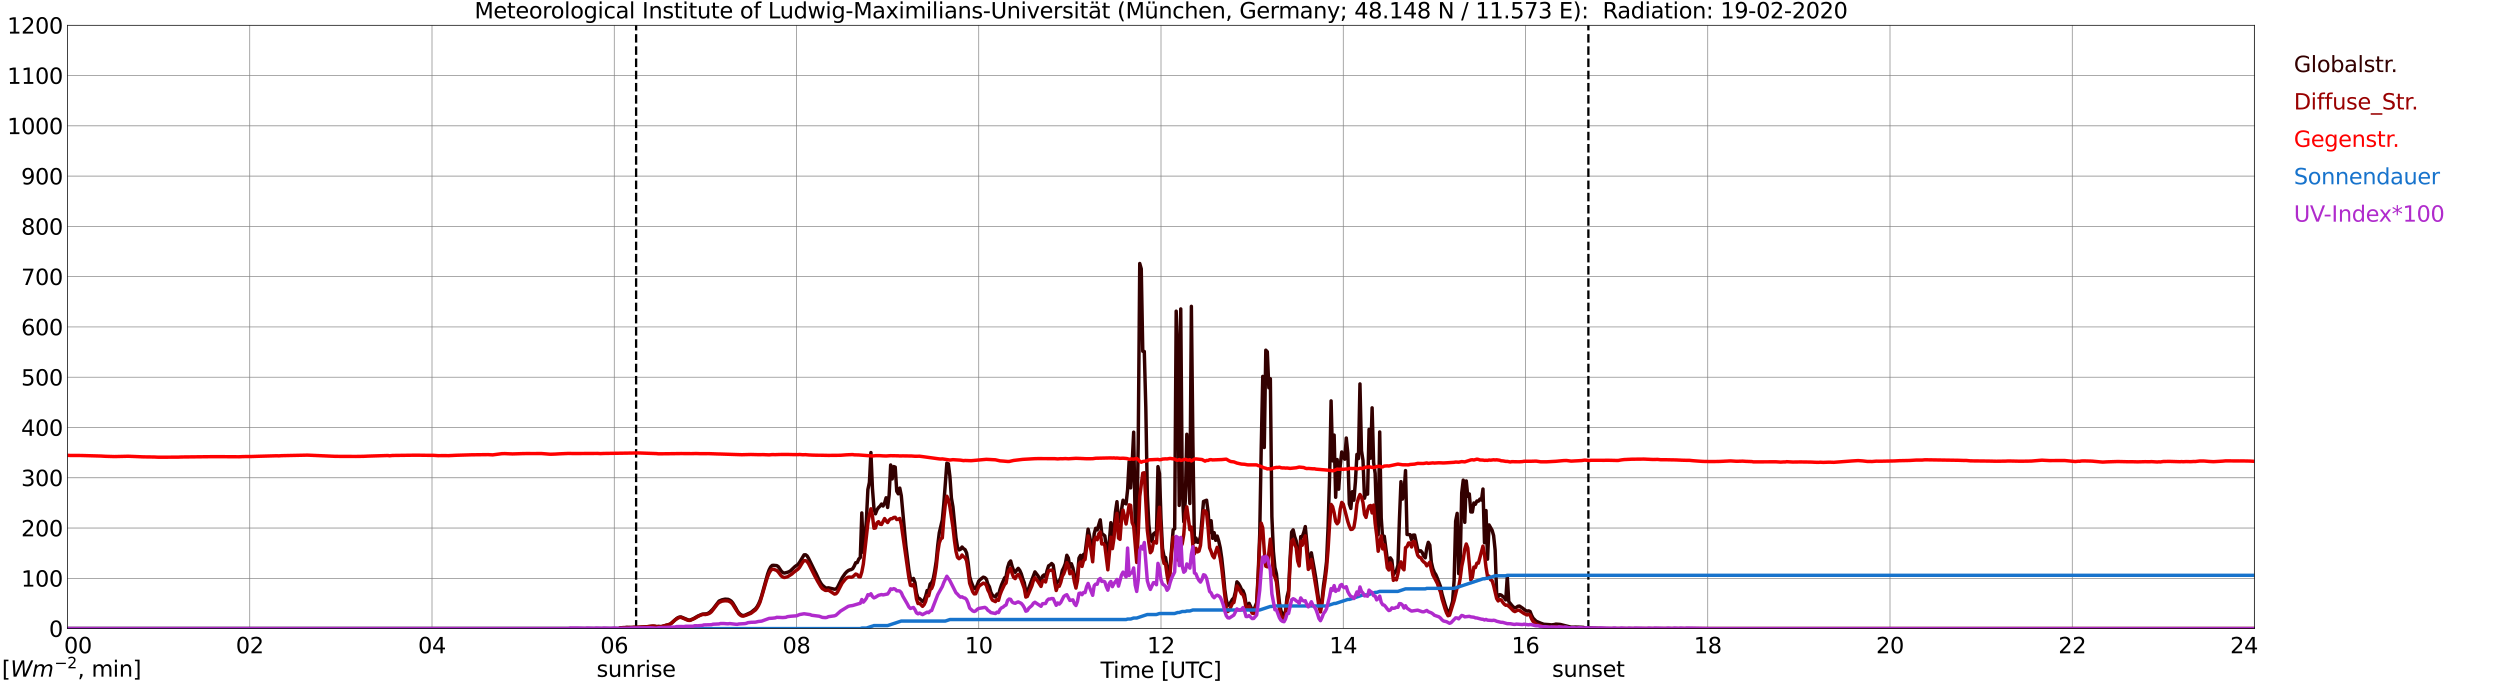 <?xml version="1.0" encoding="utf-8" standalone="no"?>
<!DOCTYPE svg PUBLIC "-//W3C//DTD SVG 1.1//EN"
  "http://www.w3.org/Graphics/SVG/1.1/DTD/svg11.dtd">
<svg xmlns:xlink="http://www.w3.org/1999/xlink" width="1085.4pt" height="296.64pt" viewBox="0 0 1085.4 296.64" xmlns="http://www.w3.org/2000/svg" version="1.1">
 <defs>
  <style type="text/css">*{stroke-linejoin: round; stroke-linecap: butt}</style>
 </defs>
 <g id="figure_1">
  <g id="patch_1">
   <path d="M 0 296.64 
L 1085.4 296.64 
L 1085.4 0 
L 0 0 
z
" style="fill: #ffffff"/>
  </g>
  <g id="axes_1">
   <g id="patch_2">
    <path d="M 29.306 272.909 
L 978.814 272.909 
L 978.814 10.976 
L 29.306 10.976 
z
" style="fill: #ffffff"/>
   </g>
   <g id="patch_3">
    <path d="M 978.814 272.909 
L 978.814 272.909 
L 978.814 10.976 
L 978.814 10.976 
z
" clip-path="url(#p1c56324be7)" style="fill: #d3d3d3; opacity: 0.25; stroke: #d3d3d3; stroke-linejoin: miter"/>
   </g>
   <g id="matplotlib.axis_1">
    <g id="xtick_1">
     <g id="line2d_1">
      <path d="M 29.306 272.909 
L 29.306 10.976 
" clip-path="url(#p1c56324be7)" style="fill: none; stroke: #808080; stroke-width: 0.3; stroke-linecap: square"/>
     </g>
     <g id="line2d_2"/>
     <g id="text_1">
      <!--    00 -->
      <g transform="translate(18.733 283.627) scale(0.095 -0.095)">
       <defs>
        <path id="DejaVuSans-20" transform="scale(0.016)"/>
        <path id="DejaVuSans-30" d="M 2034 4250 
Q 1547 4250 1301 3770 
Q 1056 3291 1056 2328 
Q 1056 1369 1301 889 
Q 1547 409 2034 409 
Q 2525 409 2770 889 
Q 3016 1369 3016 2328 
Q 3016 3291 2770 3770 
Q 2525 4250 2034 4250 
z
M 2034 4750 
Q 2819 4750 3233 4129 
Q 3647 3509 3647 2328 
Q 3647 1150 3233 529 
Q 2819 -91 2034 -91 
Q 1250 -91 836 529 
Q 422 1150 422 2328 
Q 422 3509 836 4129 
Q 1250 4750 2034 4750 
z
" transform="scale(0.016)"/>
       </defs>
       <use xlink:href="#DejaVuSans-20"/>
       <use xlink:href="#DejaVuSans-20" transform="translate(31.787 0)"/>
       <use xlink:href="#DejaVuSans-20" transform="translate(63.574 0)"/>
       <use xlink:href="#DejaVuSans-30" transform="translate(95.361 0)"/>
       <use xlink:href="#DejaVuSans-30" transform="translate(158.984 0)"/>
      </g>
     </g>
    </g>
    <g id="xtick_2">
     <g id="line2d_3">
      <path d="M 108.431 272.909 
L 108.431 10.976 
" clip-path="url(#p1c56324be7)" style="fill: none; stroke: #808080; stroke-width: 0.3; stroke-linecap: square"/>
     </g>
     <g id="line2d_4"/>
     <g id="text_2">
      <!-- 02 -->
      <g transform="translate(102.387 283.627) scale(0.095 -0.095)">
       <defs>
        <path id="DejaVuSans-32" d="M 1228 531 
L 3431 531 
L 3431 0 
L 469 0 
L 469 531 
Q 828 903 1448 1529 
Q 2069 2156 2228 2338 
Q 2531 2678 2651 2914 
Q 2772 3150 2772 3378 
Q 2772 3750 2511 3984 
Q 2250 4219 1831 4219 
Q 1534 4219 1204 4116 
Q 875 4013 500 3803 
L 500 4441 
Q 881 4594 1212 4672 
Q 1544 4750 1819 4750 
Q 2544 4750 2975 4387 
Q 3406 4025 3406 3419 
Q 3406 3131 3298 2873 
Q 3191 2616 2906 2266 
Q 2828 2175 2409 1742 
Q 1991 1309 1228 531 
z
" transform="scale(0.016)"/>
       </defs>
       <use xlink:href="#DejaVuSans-30"/>
       <use xlink:href="#DejaVuSans-32" transform="translate(63.623 0)"/>
      </g>
     </g>
    </g>
    <g id="xtick_3">
     <g id="line2d_5">
      <path d="M 187.557 272.909 
L 187.557 10.976 
" clip-path="url(#p1c56324be7)" style="fill: none; stroke: #808080; stroke-width: 0.3; stroke-linecap: square"/>
     </g>
     <g id="line2d_6"/>
     <g id="text_3">
      <!-- 04 -->
      <g transform="translate(181.513 283.627) scale(0.095 -0.095)">
       <defs>
        <path id="DejaVuSans-34" d="M 2419 4116 
L 825 1625 
L 2419 1625 
L 2419 4116 
z
M 2253 4666 
L 3047 4666 
L 3047 1625 
L 3713 1625 
L 3713 1100 
L 3047 1100 
L 3047 0 
L 2419 0 
L 2419 1100 
L 313 1100 
L 313 1709 
L 2253 4666 
z
" transform="scale(0.016)"/>
       </defs>
       <use xlink:href="#DejaVuSans-30"/>
       <use xlink:href="#DejaVuSans-34" transform="translate(63.623 0)"/>
      </g>
     </g>
    </g>
    <g id="xtick_4">
     <g id="line2d_7">
      <path d="M 266.683 272.909 
L 266.683 10.976 
" clip-path="url(#p1c56324be7)" style="fill: none; stroke: #808080; stroke-width: 0.3; stroke-linecap: square"/>
     </g>
     <g id="line2d_8"/>
     <g id="text_4">
      <!-- 06 -->
      <g transform="translate(260.638 283.627) scale(0.095 -0.095)">
       <defs>
        <path id="DejaVuSans-36" d="M 2113 2584 
Q 1688 2584 1439 2293 
Q 1191 2003 1191 1497 
Q 1191 994 1439 701 
Q 1688 409 2113 409 
Q 2538 409 2786 701 
Q 3034 994 3034 1497 
Q 3034 2003 2786 2293 
Q 2538 2584 2113 2584 
z
M 3366 4563 
L 3366 3988 
Q 3128 4100 2886 4159 
Q 2644 4219 2406 4219 
Q 1781 4219 1451 3797 
Q 1122 3375 1075 2522 
Q 1259 2794 1537 2939 
Q 1816 3084 2150 3084 
Q 2853 3084 3261 2657 
Q 3669 2231 3669 1497 
Q 3669 778 3244 343 
Q 2819 -91 2113 -91 
Q 1303 -91 875 529 
Q 447 1150 447 2328 
Q 447 3434 972 4092 
Q 1497 4750 2381 4750 
Q 2619 4750 2861 4703 
Q 3103 4656 3366 4563 
z
" transform="scale(0.016)"/>
       </defs>
       <use xlink:href="#DejaVuSans-30"/>
       <use xlink:href="#DejaVuSans-36" transform="translate(63.623 0)"/>
      </g>
     </g>
    </g>
    <g id="xtick_5">
     <g id="line2d_9">
      <path d="M 345.808 272.909 
L 345.808 10.976 
" clip-path="url(#p1c56324be7)" style="fill: none; stroke: #808080; stroke-width: 0.3; stroke-linecap: square"/>
     </g>
     <g id="line2d_10"/>
     <g id="text_5">
      <!-- 08 -->
      <g transform="translate(339.764 283.627) scale(0.095 -0.095)">
       <defs>
        <path id="DejaVuSans-38" d="M 2034 2216 
Q 1584 2216 1326 1975 
Q 1069 1734 1069 1313 
Q 1069 891 1326 650 
Q 1584 409 2034 409 
Q 2484 409 2743 651 
Q 3003 894 3003 1313 
Q 3003 1734 2745 1975 
Q 2488 2216 2034 2216 
z
M 1403 2484 
Q 997 2584 770 2862 
Q 544 3141 544 3541 
Q 544 4100 942 4425 
Q 1341 4750 2034 4750 
Q 2731 4750 3128 4425 
Q 3525 4100 3525 3541 
Q 3525 3141 3298 2862 
Q 3072 2584 2669 2484 
Q 3125 2378 3379 2068 
Q 3634 1759 3634 1313 
Q 3634 634 3220 271 
Q 2806 -91 2034 -91 
Q 1263 -91 848 271 
Q 434 634 434 1313 
Q 434 1759 690 2068 
Q 947 2378 1403 2484 
z
M 1172 3481 
Q 1172 3119 1398 2916 
Q 1625 2713 2034 2713 
Q 2441 2713 2670 2916 
Q 2900 3119 2900 3481 
Q 2900 3844 2670 4047 
Q 2441 4250 2034 4250 
Q 1625 4250 1398 4047 
Q 1172 3844 1172 3481 
z
" transform="scale(0.016)"/>
       </defs>
       <use xlink:href="#DejaVuSans-30"/>
       <use xlink:href="#DejaVuSans-38" transform="translate(63.623 0)"/>
      </g>
     </g>
    </g>
    <g id="xtick_6">
     <g id="line2d_11">
      <path d="M 424.934 272.909 
L 424.934 10.976 
" clip-path="url(#p1c56324be7)" style="fill: none; stroke: #808080; stroke-width: 0.3; stroke-linecap: square"/>
     </g>
     <g id="line2d_12"/>
     <g id="text_6">
      <!-- 10 -->
      <g transform="translate(418.89 283.627) scale(0.095 -0.095)">
       <defs>
        <path id="DejaVuSans-31" d="M 794 531 
L 1825 531 
L 1825 4091 
L 703 3866 
L 703 4441 
L 1819 4666 
L 2450 4666 
L 2450 531 
L 3481 531 
L 3481 0 
L 794 0 
L 794 531 
z
" transform="scale(0.016)"/>
       </defs>
       <use xlink:href="#DejaVuSans-31"/>
       <use xlink:href="#DejaVuSans-30" transform="translate(63.623 0)"/>
      </g>
     </g>
    </g>
    <g id="xtick_7">
     <g id="line2d_13">
      <path d="M 504.06 272.909 
L 504.06 10.976 
" clip-path="url(#p1c56324be7)" style="fill: none; stroke: #808080; stroke-width: 0.3; stroke-linecap: square"/>
     </g>
     <g id="line2d_14"/>
     <g id="text_7">
      <!-- 12 -->
      <g transform="translate(498.015 283.627) scale(0.095 -0.095)">
       <use xlink:href="#DejaVuSans-31"/>
       <use xlink:href="#DejaVuSans-32" transform="translate(63.623 0)"/>
      </g>
     </g>
    </g>
    <g id="xtick_8">
     <g id="line2d_15">
      <path d="M 583.185 272.909 
L 583.185 10.976 
" clip-path="url(#p1c56324be7)" style="fill: none; stroke: #808080; stroke-width: 0.3; stroke-linecap: square"/>
     </g>
     <g id="line2d_16"/>
     <g id="text_8">
      <!-- 14 -->
      <g transform="translate(577.141 283.627) scale(0.095 -0.095)">
       <use xlink:href="#DejaVuSans-31"/>
       <use xlink:href="#DejaVuSans-34" transform="translate(63.623 0)"/>
      </g>
     </g>
    </g>
    <g id="xtick_9">
     <g id="line2d_17">
      <path d="M 662.311 272.909 
L 662.311 10.976 
" clip-path="url(#p1c56324be7)" style="fill: none; stroke: #808080; stroke-width: 0.3; stroke-linecap: square"/>
     </g>
     <g id="line2d_18"/>
     <g id="text_9">
      <!-- 16 -->
      <g transform="translate(656.267 283.627) scale(0.095 -0.095)">
       <use xlink:href="#DejaVuSans-31"/>
       <use xlink:href="#DejaVuSans-36" transform="translate(63.623 0)"/>
      </g>
     </g>
    </g>
    <g id="xtick_10">
     <g id="line2d_19">
      <path d="M 741.437 272.909 
L 741.437 10.976 
" clip-path="url(#p1c56324be7)" style="fill: none; stroke: #808080; stroke-width: 0.3; stroke-linecap: square"/>
     </g>
     <g id="line2d_20"/>
     <g id="text_10">
      <!-- 18 -->
      <g transform="translate(735.392 283.627) scale(0.095 -0.095)">
       <use xlink:href="#DejaVuSans-31"/>
       <use xlink:href="#DejaVuSans-38" transform="translate(63.623 0)"/>
      </g>
     </g>
    </g>
    <g id="xtick_11">
     <g id="line2d_21">
      <path d="M 820.562 272.909 
L 820.562 10.976 
" clip-path="url(#p1c56324be7)" style="fill: none; stroke: #808080; stroke-width: 0.3; stroke-linecap: square"/>
     </g>
     <g id="line2d_22"/>
     <g id="text_11">
      <!-- 20 -->
      <g transform="translate(814.518 283.627) scale(0.095 -0.095)">
       <use xlink:href="#DejaVuSans-32"/>
       <use xlink:href="#DejaVuSans-30" transform="translate(63.623 0)"/>
      </g>
     </g>
    </g>
    <g id="xtick_12">
     <g id="line2d_23">
      <path d="M 899.688 272.909 
L 899.688 10.976 
" clip-path="url(#p1c56324be7)" style="fill: none; stroke: #808080; stroke-width: 0.3; stroke-linecap: square"/>
     </g>
     <g id="line2d_24"/>
     <g id="text_12">
      <!-- 22 -->
      <g transform="translate(893.644 283.627) scale(0.095 -0.095)">
       <use xlink:href="#DejaVuSans-32"/>
       <use xlink:href="#DejaVuSans-32" transform="translate(63.623 0)"/>
      </g>
     </g>
    </g>
    <g id="xtick_13">
     <g id="line2d_25">
      <path d="M 978.814 272.909 
L 978.814 10.976 
" clip-path="url(#p1c56324be7)" style="fill: none; stroke: #808080; stroke-width: 0.3; stroke-linecap: square"/>
     </g>
     <g id="line2d_26"/>
     <g id="text_13">
      <!-- 24    -->
      <g transform="translate(968.241 283.627) scale(0.095 -0.095)">
       <use xlink:href="#DejaVuSans-32"/>
       <use xlink:href="#DejaVuSans-34" transform="translate(63.623 0)"/>
       <use xlink:href="#DejaVuSans-20" transform="translate(127.246 0)"/>
       <use xlink:href="#DejaVuSans-20" transform="translate(159.033 0)"/>
       <use xlink:href="#DejaVuSans-20" transform="translate(190.82 0)"/>
      </g>
     </g>
    </g>
    <g id="text_14">
     <!-- Time [UTC] -->
     <g transform="translate(477.806 294.322) scale(0.095 -0.095)">
      <defs>
       <path id="DejaVuSans-54" d="M -19 4666 
L 3928 4666 
L 3928 4134 
L 2272 4134 
L 2272 0 
L 1638 0 
L 1638 4134 
L -19 4134 
L -19 4666 
z
" transform="scale(0.016)"/>
       <path id="DejaVuSans-69" d="M 603 3500 
L 1178 3500 
L 1178 0 
L 603 0 
L 603 3500 
z
M 603 4863 
L 1178 4863 
L 1178 4134 
L 603 4134 
L 603 4863 
z
" transform="scale(0.016)"/>
       <path id="DejaVuSans-6d" d="M 3328 2828 
Q 3544 3216 3844 3400 
Q 4144 3584 4550 3584 
Q 5097 3584 5394 3201 
Q 5691 2819 5691 2113 
L 5691 0 
L 5113 0 
L 5113 2094 
Q 5113 2597 4934 2840 
Q 4756 3084 4391 3084 
Q 3944 3084 3684 2787 
Q 3425 2491 3425 1978 
L 3425 0 
L 2847 0 
L 2847 2094 
Q 2847 2600 2669 2842 
Q 2491 3084 2119 3084 
Q 1678 3084 1418 2786 
Q 1159 2488 1159 1978 
L 1159 0 
L 581 0 
L 581 3500 
L 1159 3500 
L 1159 2956 
Q 1356 3278 1631 3431 
Q 1906 3584 2284 3584 
Q 2666 3584 2933 3390 
Q 3200 3197 3328 2828 
z
" transform="scale(0.016)"/>
       <path id="DejaVuSans-65" d="M 3597 1894 
L 3597 1613 
L 953 1613 
Q 991 1019 1311 708 
Q 1631 397 2203 397 
Q 2534 397 2845 478 
Q 3156 559 3463 722 
L 3463 178 
Q 3153 47 2828 -22 
Q 2503 -91 2169 -91 
Q 1331 -91 842 396 
Q 353 884 353 1716 
Q 353 2575 817 3079 
Q 1281 3584 2069 3584 
Q 2775 3584 3186 3129 
Q 3597 2675 3597 1894 
z
M 3022 2063 
Q 3016 2534 2758 2815 
Q 2500 3097 2075 3097 
Q 1594 3097 1305 2825 
Q 1016 2553 972 2059 
L 3022 2063 
z
" transform="scale(0.016)"/>
       <path id="DejaVuSans-5b" d="M 550 4863 
L 1875 4863 
L 1875 4416 
L 1125 4416 
L 1125 -397 
L 1875 -397 
L 1875 -844 
L 550 -844 
L 550 4863 
z
" transform="scale(0.016)"/>
       <path id="DejaVuSans-55" d="M 556 4666 
L 1191 4666 
L 1191 1831 
Q 1191 1081 1462 751 
Q 1734 422 2344 422 
Q 2950 422 3222 751 
Q 3494 1081 3494 1831 
L 3494 4666 
L 4128 4666 
L 4128 1753 
Q 4128 841 3676 375 
Q 3225 -91 2344 -91 
Q 1459 -91 1007 375 
Q 556 841 556 1753 
L 556 4666 
z
" transform="scale(0.016)"/>
       <path id="DejaVuSans-43" d="M 4122 4306 
L 4122 3641 
Q 3803 3938 3442 4084 
Q 3081 4231 2675 4231 
Q 1875 4231 1450 3742 
Q 1025 3253 1025 2328 
Q 1025 1406 1450 917 
Q 1875 428 2675 428 
Q 3081 428 3442 575 
Q 3803 722 4122 1019 
L 4122 359 
Q 3791 134 3420 21 
Q 3050 -91 2638 -91 
Q 1578 -91 968 557 
Q 359 1206 359 2328 
Q 359 3453 968 4101 
Q 1578 4750 2638 4750 
Q 3056 4750 3426 4639 
Q 3797 4528 4122 4306 
z
" transform="scale(0.016)"/>
       <path id="DejaVuSans-5d" d="M 1947 4863 
L 1947 -844 
L 622 -844 
L 622 -397 
L 1369 -397 
L 1369 4416 
L 622 4416 
L 622 4863 
L 1947 4863 
z
" transform="scale(0.016)"/>
      </defs>
      <use xlink:href="#DejaVuSans-54"/>
      <use xlink:href="#DejaVuSans-69" transform="translate(57.959 0)"/>
      <use xlink:href="#DejaVuSans-6d" transform="translate(85.742 0)"/>
      <use xlink:href="#DejaVuSans-65" transform="translate(183.154 0)"/>
      <use xlink:href="#DejaVuSans-20" transform="translate(244.678 0)"/>
      <use xlink:href="#DejaVuSans-5b" transform="translate(276.465 0)"/>
      <use xlink:href="#DejaVuSans-55" transform="translate(315.479 0)"/>
      <use xlink:href="#DejaVuSans-54" transform="translate(388.672 0)"/>
      <use xlink:href="#DejaVuSans-43" transform="translate(443.881 0)"/>
      <use xlink:href="#DejaVuSans-5d" transform="translate(513.705 0)"/>
     </g>
    </g>
   </g>
   <g id="matplotlib.axis_2">
    <g id="ytick_1">
     <g id="line2d_27">
      <path d="M 29.306 272.909 
L 978.814 272.909 
" clip-path="url(#p1c56324be7)" style="fill: none; stroke: #808080; stroke-width: 0.3; stroke-linecap: square"/>
     </g>
     <g id="line2d_28"/>
     <g id="text_15">
      <!-- 0 -->
      <g transform="translate(21.261 276.518) scale(0.095 -0.095)">
       <use xlink:href="#DejaVuSans-30"/>
      </g>
     </g>
    </g>
    <g id="ytick_2">
     <g id="line2d_29">
      <path d="M 29.306 251.081 
L 978.814 251.081 
" clip-path="url(#p1c56324be7)" style="fill: none; stroke: #808080; stroke-width: 0.3; stroke-linecap: square"/>
     </g>
     <g id="line2d_30"/>
     <g id="text_16">
      <!-- 100 -->
      <g transform="translate(9.173 254.69) scale(0.095 -0.095)">
       <use xlink:href="#DejaVuSans-31"/>
       <use xlink:href="#DejaVuSans-30" transform="translate(63.623 0)"/>
       <use xlink:href="#DejaVuSans-30" transform="translate(127.246 0)"/>
      </g>
     </g>
    </g>
    <g id="ytick_3">
     <g id="line2d_31">
      <path d="M 29.306 229.253 
L 978.814 229.253 
" clip-path="url(#p1c56324be7)" style="fill: none; stroke: #808080; stroke-width: 0.3; stroke-linecap: square"/>
     </g>
     <g id="line2d_32"/>
     <g id="text_17">
      <!-- 200 -->
      <g transform="translate(9.173 232.863) scale(0.095 -0.095)">
       <use xlink:href="#DejaVuSans-32"/>
       <use xlink:href="#DejaVuSans-30" transform="translate(63.623 0)"/>
       <use xlink:href="#DejaVuSans-30" transform="translate(127.246 0)"/>
      </g>
     </g>
    </g>
    <g id="ytick_4">
     <g id="line2d_33">
      <path d="M 29.306 207.426 
L 978.814 207.426 
" clip-path="url(#p1c56324be7)" style="fill: none; stroke: #808080; stroke-width: 0.3; stroke-linecap: square"/>
     </g>
     <g id="line2d_34"/>
     <g id="text_18">
      <!-- 300 -->
      <g transform="translate(9.173 211.035) scale(0.095 -0.095)">
       <defs>
        <path id="DejaVuSans-33" d="M 2597 2516 
Q 3050 2419 3304 2112 
Q 3559 1806 3559 1356 
Q 3559 666 3084 287 
Q 2609 -91 1734 -91 
Q 1441 -91 1130 -33 
Q 819 25 488 141 
L 488 750 
Q 750 597 1062 519 
Q 1375 441 1716 441 
Q 2309 441 2620 675 
Q 2931 909 2931 1356 
Q 2931 1769 2642 2001 
Q 2353 2234 1838 2234 
L 1294 2234 
L 1294 2753 
L 1863 2753 
Q 2328 2753 2575 2939 
Q 2822 3125 2822 3475 
Q 2822 3834 2567 4026 
Q 2313 4219 1838 4219 
Q 1578 4219 1281 4162 
Q 984 4106 628 3988 
L 628 4550 
Q 988 4650 1302 4700 
Q 1616 4750 1894 4750 
Q 2613 4750 3031 4423 
Q 3450 4097 3450 3541 
Q 3450 3153 3228 2886 
Q 3006 2619 2597 2516 
z
" transform="scale(0.016)"/>
       </defs>
       <use xlink:href="#DejaVuSans-33"/>
       <use xlink:href="#DejaVuSans-30" transform="translate(63.623 0)"/>
       <use xlink:href="#DejaVuSans-30" transform="translate(127.246 0)"/>
      </g>
     </g>
    </g>
    <g id="ytick_5">
     <g id="line2d_35">
      <path d="M 29.306 185.598 
L 978.814 185.598 
" clip-path="url(#p1c56324be7)" style="fill: none; stroke: #808080; stroke-width: 0.3; stroke-linecap: square"/>
     </g>
     <g id="line2d_36"/>
     <g id="text_19">
      <!-- 400 -->
      <g transform="translate(9.173 189.207) scale(0.095 -0.095)">
       <use xlink:href="#DejaVuSans-34"/>
       <use xlink:href="#DejaVuSans-30" transform="translate(63.623 0)"/>
       <use xlink:href="#DejaVuSans-30" transform="translate(127.246 0)"/>
      </g>
     </g>
    </g>
    <g id="ytick_6">
     <g id="line2d_37">
      <path d="M 29.306 163.77 
L 978.814 163.77 
" clip-path="url(#p1c56324be7)" style="fill: none; stroke: #808080; stroke-width: 0.3; stroke-linecap: square"/>
     </g>
     <g id="line2d_38"/>
     <g id="text_20">
      <!-- 500 -->
      <g transform="translate(9.173 167.379) scale(0.095 -0.095)">
       <defs>
        <path id="DejaVuSans-35" d="M 691 4666 
L 3169 4666 
L 3169 4134 
L 1269 4134 
L 1269 2991 
Q 1406 3038 1543 3061 
Q 1681 3084 1819 3084 
Q 2600 3084 3056 2656 
Q 3513 2228 3513 1497 
Q 3513 744 3044 326 
Q 2575 -91 1722 -91 
Q 1428 -91 1123 -41 
Q 819 9 494 109 
L 494 744 
Q 775 591 1075 516 
Q 1375 441 1709 441 
Q 2250 441 2565 725 
Q 2881 1009 2881 1497 
Q 2881 1984 2565 2268 
Q 2250 2553 1709 2553 
Q 1456 2553 1204 2497 
Q 953 2441 691 2322 
L 691 4666 
z
" transform="scale(0.016)"/>
       </defs>
       <use xlink:href="#DejaVuSans-35"/>
       <use xlink:href="#DejaVuSans-30" transform="translate(63.623 0)"/>
       <use xlink:href="#DejaVuSans-30" transform="translate(127.246 0)"/>
      </g>
     </g>
    </g>
    <g id="ytick_7">
     <g id="line2d_39">
      <path d="M 29.306 141.942 
L 978.814 141.942 
" clip-path="url(#p1c56324be7)" style="fill: none; stroke: #808080; stroke-width: 0.3; stroke-linecap: square"/>
     </g>
     <g id="line2d_40"/>
     <g id="text_21">
      <!-- 600 -->
      <g transform="translate(9.173 145.551) scale(0.095 -0.095)">
       <use xlink:href="#DejaVuSans-36"/>
       <use xlink:href="#DejaVuSans-30" transform="translate(63.623 0)"/>
       <use xlink:href="#DejaVuSans-30" transform="translate(127.246 0)"/>
      </g>
     </g>
    </g>
    <g id="ytick_8">
     <g id="line2d_41">
      <path d="M 29.306 120.114 
L 978.814 120.114 
" clip-path="url(#p1c56324be7)" style="fill: none; stroke: #808080; stroke-width: 0.3; stroke-linecap: square"/>
     </g>
     <g id="line2d_42"/>
     <g id="text_22">
      <!-- 700 -->
      <g transform="translate(9.173 123.724) scale(0.095 -0.095)">
       <defs>
        <path id="DejaVuSans-37" d="M 525 4666 
L 3525 4666 
L 3525 4397 
L 1831 0 
L 1172 0 
L 2766 4134 
L 525 4134 
L 525 4666 
z
" transform="scale(0.016)"/>
       </defs>
       <use xlink:href="#DejaVuSans-37"/>
       <use xlink:href="#DejaVuSans-30" transform="translate(63.623 0)"/>
       <use xlink:href="#DejaVuSans-30" transform="translate(127.246 0)"/>
      </g>
     </g>
    </g>
    <g id="ytick_9">
     <g id="line2d_43">
      <path d="M 29.306 98.287 
L 978.814 98.287 
" clip-path="url(#p1c56324be7)" style="fill: none; stroke: #808080; stroke-width: 0.3; stroke-linecap: square"/>
     </g>
     <g id="line2d_44"/>
     <g id="text_23">
      <!-- 800 -->
      <g transform="translate(9.173 101.896) scale(0.095 -0.095)">
       <use xlink:href="#DejaVuSans-38"/>
       <use xlink:href="#DejaVuSans-30" transform="translate(63.623 0)"/>
       <use xlink:href="#DejaVuSans-30" transform="translate(127.246 0)"/>
      </g>
     </g>
    </g>
    <g id="ytick_10">
     <g id="line2d_45">
      <path d="M 29.306 76.459 
L 978.814 76.459 
" clip-path="url(#p1c56324be7)" style="fill: none; stroke: #808080; stroke-width: 0.3; stroke-linecap: square"/>
     </g>
     <g id="line2d_46"/>
     <g id="text_24">
      <!-- 900 -->
      <g transform="translate(9.173 80.068) scale(0.095 -0.095)">
       <defs>
        <path id="DejaVuSans-39" d="M 703 97 
L 703 672 
Q 941 559 1184 500 
Q 1428 441 1663 441 
Q 2288 441 2617 861 
Q 2947 1281 2994 2138 
Q 2813 1869 2534 1725 
Q 2256 1581 1919 1581 
Q 1219 1581 811 2004 
Q 403 2428 403 3163 
Q 403 3881 828 4315 
Q 1253 4750 1959 4750 
Q 2769 4750 3195 4129 
Q 3622 3509 3622 2328 
Q 3622 1225 3098 567 
Q 2575 -91 1691 -91 
Q 1453 -91 1209 -44 
Q 966 3 703 97 
z
M 1959 2075 
Q 2384 2075 2632 2365 
Q 2881 2656 2881 3163 
Q 2881 3666 2632 3958 
Q 2384 4250 1959 4250 
Q 1534 4250 1286 3958 
Q 1038 3666 1038 3163 
Q 1038 2656 1286 2365 
Q 1534 2075 1959 2075 
z
" transform="scale(0.016)"/>
       </defs>
       <use xlink:href="#DejaVuSans-39"/>
       <use xlink:href="#DejaVuSans-30" transform="translate(63.623 0)"/>
       <use xlink:href="#DejaVuSans-30" transform="translate(127.246 0)"/>
      </g>
     </g>
    </g>
    <g id="ytick_11">
     <g id="line2d_47">
      <path d="M 29.306 54.631 
L 978.814 54.631 
" clip-path="url(#p1c56324be7)" style="fill: none; stroke: #808080; stroke-width: 0.3; stroke-linecap: square"/>
     </g>
     <g id="line2d_48"/>
     <g id="text_25">
      <!-- 1000 -->
      <g transform="translate(3.128 58.24) scale(0.095 -0.095)">
       <use xlink:href="#DejaVuSans-31"/>
       <use xlink:href="#DejaVuSans-30" transform="translate(63.623 0)"/>
       <use xlink:href="#DejaVuSans-30" transform="translate(127.246 0)"/>
       <use xlink:href="#DejaVuSans-30" transform="translate(190.869 0)"/>
      </g>
     </g>
    </g>
    <g id="ytick_12">
     <g id="line2d_49">
      <path d="M 29.306 32.803 
L 978.814 32.803 
" clip-path="url(#p1c56324be7)" style="fill: none; stroke: #808080; stroke-width: 0.3; stroke-linecap: square"/>
     </g>
     <g id="line2d_50"/>
     <g id="text_26">
      <!-- 1100 -->
      <g transform="translate(3.128 36.413) scale(0.095 -0.095)">
       <use xlink:href="#DejaVuSans-31"/>
       <use xlink:href="#DejaVuSans-31" transform="translate(63.623 0)"/>
       <use xlink:href="#DejaVuSans-30" transform="translate(127.246 0)"/>
       <use xlink:href="#DejaVuSans-30" transform="translate(190.869 0)"/>
      </g>
     </g>
    </g>
    <g id="ytick_13">
     <g id="line2d_51">
      <path d="M 29.306 10.976 
L 978.814 10.976 
" clip-path="url(#p1c56324be7)" style="fill: none; stroke: #808080; stroke-width: 0.3; stroke-linecap: square"/>
     </g>
     <g id="line2d_52"/>
     <g id="text_27">
      <!-- 1200 -->
      <g transform="translate(3.128 14.585) scale(0.095 -0.095)">
       <use xlink:href="#DejaVuSans-31"/>
       <use xlink:href="#DejaVuSans-32" transform="translate(63.623 0)"/>
       <use xlink:href="#DejaVuSans-30" transform="translate(127.246 0)"/>
       <use xlink:href="#DejaVuSans-30" transform="translate(190.869 0)"/>
      </g>
     </g>
    </g>
   </g>
   <g id="line2d_53">
    <path d="M 276.178 272.909 
L 276.178 10.976 
" clip-path="url(#p1c56324be7)" style="fill: none; stroke-dasharray: 3.7,1.6; stroke-dashoffset: 0; stroke: #000000"/>
   </g>
   <g id="line2d_54">
    <path d="M 689.609 272.909 
L 689.609 10.976 
" clip-path="url(#p1c56324be7)" style="fill: none; stroke-dasharray: 3.7,1.6; stroke-dashoffset: 0; stroke: #000000"/>
   </g>
   <g id="line2d_55">
    <path d="M 29.306 272.909 
L 268.661 272.909 
L 269.32 272.54 
L 270.639 272.509 
L 271.298 272.509 
L 271.958 272.385 
L 273.936 272.446 
L 275.914 272.352 
L 277.892 272.352 
L 283.827 271.85 
L 285.145 272.071 
L 285.805 271.944 
L 287.124 272.101 
L 289.102 271.505 
L 290.42 271.16 
L 291.08 270.879 
L 293.717 268.589 
L 294.377 268.15 
L 295.036 267.899 
L 295.696 267.869 
L 297.674 268.683 
L 298.992 269.248 
L 299.652 269.185 
L 300.971 268.652 
L 302.949 267.491 
L 304.927 266.644 
L 306.246 266.55 
L 306.905 266.487 
L 307.564 266.175 
L 308.224 265.736 
L 309.543 264.418 
L 312.18 260.969 
L 313.499 260.404 
L 314.818 260.122 
L 316.136 260.216 
L 316.796 260.53 
L 317.455 260.969 
L 318.114 261.753 
L 319.433 263.949 
L 320.093 265.201 
L 320.752 266.081 
L 321.411 266.708 
L 322.071 267.116 
L 322.73 267.24 
L 323.39 267.116 
L 326.027 265.891 
L 328.005 264.293 
L 328.665 263.446 
L 329.324 262.255 
L 329.983 260.749 
L 330.643 258.743 
L 333.28 249.208 
L 333.94 247.388 
L 334.599 246.135 
L 335.258 245.476 
L 335.918 245.445 
L 337.236 245.57 
L 337.896 246.008 
L 339.215 247.984 
L 339.874 248.58 
L 340.533 248.8 
L 341.852 248.486 
L 342.512 248.235 
L 343.171 247.859 
L 345.149 245.978 
L 346.468 245.067 
L 347.127 244.159 
L 349.105 240.896 
L 349.765 240.866 
L 350.424 241.368 
L 351.083 242.496 
L 353.721 247.89 
L 354.38 249.145 
L 355.699 252 
L 356.359 253.192 
L 357.018 254.069 
L 358.337 255.198 
L 358.996 255.324 
L 359.655 255.198 
L 362.293 255.818 
L 362.952 255.722 
L 363.612 255.001 
L 364.93 252.336 
L 365.59 250.924 
L 366.909 249.012 
L 367.568 248.289 
L 368.227 247.757 
L 368.887 247.442 
L 369.546 247.285 
L 370.206 246.91 
L 370.865 245.781 
L 371.524 244.308 
L 372.184 244.245 
L 372.843 242.708 
L 373.502 242.049 
L 374.162 222.698 
L 374.821 239.822 
L 375.481 234.429 
L 376.14 226.086 
L 376.799 212.538 
L 377.459 209.434 
L 378.118 196.481 
L 378.777 212.005 
L 379.437 220.847 
L 380.096 223.076 
L 380.756 221.319 
L 381.415 220.378 
L 382.074 219.752 
L 382.734 218.841 
L 383.393 219.688 
L 384.053 218.403 
L 384.712 216.113 
L 385.371 220.315 
L 386.031 214.858 
L 386.69 201.875 
L 387.349 207.928 
L 388.009 202.564 
L 388.668 202.815 
L 389.328 213.258 
L 389.987 214.389 
L 390.646 211.911 
L 391.306 215.203 
L 393.284 236.812 
L 394.603 247.506 
L 395.262 251.205 
L 395.921 251.834 
L 396.581 251.144 
L 397.24 252.932 
L 397.899 257.509 
L 398.559 259.675 
L 399.218 259.862 
L 400.537 261.117 
L 401.196 260.522 
L 401.856 258.922 
L 402.515 256.381 
L 403.175 256.507 
L 403.834 253.558 
L 404.493 252.932 
L 405.153 251.363 
L 405.812 247.914 
L 406.471 243.649 
L 407.131 236.718 
L 407.79 231.355 
L 409.109 225.708 
L 409.768 218.684 
L 411.087 201.091 
L 411.746 201.403 
L 412.406 206.83 
L 413.065 216.27 
L 413.725 220.064 
L 415.043 233.455 
L 415.703 237.533 
L 416.362 238.755 
L 417.022 238.473 
L 417.681 237.502 
L 418.34 238.222 
L 419 238.63 
L 419.659 240.104 
L 420.318 244.275 
L 420.978 250.265 
L 421.637 252.524 
L 422.297 254.218 
L 422.956 255.534 
L 423.615 255.691 
L 424.934 252.273 
L 425.593 251.583 
L 426.912 250.579 
L 427.572 250.799 
L 428.231 251.426 
L 428.89 253.589 
L 429.55 254.75 
L 430.209 257.164 
L 430.869 258.42 
L 432.187 259.203 
L 432.847 257.917 
L 433.506 258.356 
L 434.165 255.912 
L 434.825 253.934 
L 436.144 250.893 
L 436.803 250.297 
L 437.462 246.408 
L 438.122 244.338 
L 438.781 243.555 
L 439.44 245.969 
L 440.1 247.757 
L 440.759 248.477 
L 441.419 247.475 
L 442.078 246.753 
L 442.737 247.632 
L 443.397 249.136 
L 444.056 251.332 
L 444.716 253.056 
L 445.375 256.883 
L 446.034 256.913 
L 449.331 248.289 
L 450.65 250.014 
L 451.969 252.43 
L 452.628 250.14 
L 453.287 249.608 
L 453.947 250.455 
L 454.606 247.693 
L 455.266 245.655 
L 455.925 245.279 
L 456.584 244.653 
L 457.244 245.31 
L 458.563 253.716 
L 459.222 252.303 
L 459.881 252.336 
L 460.541 250.767 
L 461.2 247.693 
L 461.859 246.408 
L 462.519 244.714 
L 463.178 241.077 
L 463.838 242.269 
L 464.497 246.251 
L 465.156 244.747 
L 465.816 246.628 
L 467.134 252.963 
L 467.794 249.953 
L 468.453 242.3 
L 469.113 241.138 
L 469.772 243.21 
L 470.431 240.732 
L 471.091 240.292 
L 472.409 229.755 
L 473.728 236.059 
L 474.388 240.92 
L 475.047 231.794 
L 475.706 229.378 
L 476.366 230.07 
L 477.685 225.708 
L 478.344 231.574 
L 479.663 232.672 
L 480.322 237.218 
L 480.981 242.614 
L 482.3 226.933 
L 482.96 233.08 
L 483.619 230.07 
L 484.278 222.29 
L 484.938 217.807 
L 485.597 226.555 
L 486.256 226.494 
L 486.916 221.319 
L 487.575 217.178 
L 488.235 218.433 
L 488.894 218.748 
L 489.553 212.662 
L 490.213 200.462 
L 490.872 211.817 
L 491.532 201.185 
L 492.191 187.636 
L 492.85 226.87 
L 493.51 233.676 
L 494.169 192.655 
L 494.828 114.407 
L 495.488 116.727 
L 496.147 152.511 
L 496.807 152.605 
L 497.466 177.004 
L 498.125 214.795 
L 498.785 227.717 
L 499.444 233.99 
L 500.103 235.055 
L 500.763 231.857 
L 501.422 231.292 
L 502.082 232.327 
L 502.741 202.595 
L 503.4 205.638 
L 504.06 225.209 
L 504.719 238.098 
L 505.379 241.641 
L 506.038 242.049 
L 506.697 246.314 
L 507.357 249.765 
L 508.016 246.251 
L 509.335 230.037 
L 509.994 229.568 
L 510.654 135.106 
L 511.313 152.073 
L 511.972 219.437 
L 512.632 134.132 
L 513.291 212.099 
L 513.95 226.525 
L 514.61 217.399 
L 515.269 188.547 
L 516.588 218.59 
L 517.247 133.004 
L 517.907 192.183 
L 518.566 235.463 
L 519.226 233.612 
L 519.885 235.431 
L 520.544 235.4 
L 521.204 232.765 
L 522.522 217.713 
L 523.841 217.178 
L 524.501 222.135 
L 525.16 231.229 
L 525.819 226.086 
L 526.479 233.706 
L 527.138 231.261 
L 527.797 234.586 
L 528.457 232.735 
L 529.116 234.867 
L 529.776 237.814 
L 530.435 242.394 
L 531.094 248.573 
L 531.754 255.879 
L 532.413 260.489 
L 533.073 262.811 
L 533.732 262.528 
L 535.051 260.207 
L 535.71 259.581 
L 536.369 256.977 
L 537.029 252.618 
L 537.688 253.338 
L 538.348 254.469 
L 539.007 255.912 
L 539.666 256.444 
L 540.326 258.169 
L 540.985 262.403 
L 541.644 262.936 
L 542.304 261.932 
L 543.623 264.787 
L 544.282 265.132 
L 545.601 261.65 
L 546.26 248.918 
L 546.919 231.951 
L 547.579 194.034 
L 548.238 163.425 
L 548.898 194.285 
L 549.557 152.04 
L 550.216 152.732 
L 550.876 168.349 
L 551.535 164.429 
L 552.195 224.268 
L 552.854 239.32 
L 553.513 246.408 
L 554.173 249.136 
L 555.491 261.744 
L 556.151 265.195 
L 556.81 266.542 
L 557.47 267.138 
L 558.129 265.476 
L 558.788 259.142 
L 559.448 256.414 
L 560.107 242.394 
L 560.766 230.978 
L 561.426 230.037 
L 562.085 232.986 
L 562.745 234.835 
L 563.404 240.857 
L 564.063 243.367 
L 564.723 232.986 
L 565.382 233.016 
L 566.042 231.165 
L 566.701 228.627 
L 567.36 235.306 
L 568.02 243.649 
L 568.679 243.585 
L 569.338 240.01 
L 570.657 247.412 
L 571.317 251.363 
L 572.635 261.523 
L 573.295 264.034 
L 573.954 260.646 
L 574.613 254.185 
L 575.273 249.575 
L 575.932 243.773 
L 576.592 228.908 
L 577.251 207.238 
L 577.91 174.057 
L 578.57 200.087 
L 579.229 188.892 
L 579.889 215.893 
L 580.548 199.522 
L 581.207 212.38 
L 581.867 202.22 
L 582.526 196.23 
L 583.185 198.55 
L 583.845 199.365 
L 584.504 190.177 
L 585.164 196.732 
L 585.823 218.778 
L 586.482 220.754 
L 587.142 213.448 
L 587.801 217.178 
L 588.46 209.244 
L 589.12 197.295 
L 589.779 199.083 
L 590.439 166.686 
L 591.098 195.665 
L 591.757 199.93 
L 592.417 216.301 
L 593.076 213.572 
L 593.736 214.546 
L 594.395 186.414 
L 595.054 198.926 
L 595.714 177.067 
L 596.373 200.934 
L 597.032 205.513 
L 597.692 226.525 
L 598.351 232.106 
L 599.011 187.543 
L 599.67 224.864 
L 600.329 234.114 
L 600.989 232.829 
L 602.307 242.802 
L 602.967 244.432 
L 603.626 242.206 
L 604.286 243.21 
L 604.945 249.481 
L 606.264 247.726 
L 606.923 245.373 
L 607.582 225.46 
L 608.242 209.119 
L 608.901 216.678 
L 609.561 214.011 
L 610.22 204.322 
L 610.879 232.045 
L 612.198 232.139 
L 612.858 234.429 
L 613.517 232.327 
L 614.176 232.296 
L 615.495 238.537 
L 616.154 239.351 
L 616.814 239.133 
L 617.473 239.886 
L 618.133 241.39 
L 618.792 242.175 
L 619.451 237.941 
L 620.111 235.463 
L 620.77 236.655 
L 621.429 244.087 
L 622.089 246.879 
L 622.748 248.54 
L 623.408 249.544 
L 624.067 251.112 
L 625.386 254.626 
L 626.045 257.824 
L 627.364 262.434 
L 628.023 264.442 
L 628.683 265.821 
L 629.342 265.791 
L 630.661 261.054 
L 631.32 252.022 
L 631.98 226.274 
L 632.639 222.886 
L 633.298 249.042 
L 633.958 243.963 
L 634.617 213.98 
L 635.276 208.46 
L 635.936 226.776 
L 636.595 208.805 
L 637.255 215.487 
L 637.914 214.45 
L 638.573 222.26 
L 639.233 222.29 
L 639.892 218.37 
L 640.552 218.935 
L 641.211 217.523 
L 641.87 217.586 
L 642.53 216.678 
L 643.189 217.117 
L 643.848 212.317 
L 644.508 235.62 
L 645.167 221.664 
L 645.827 242.771 
L 646.486 227.904 
L 647.805 230.225 
L 648.464 232.514 
L 649.123 238.882 
L 649.783 257.636 
L 650.442 259.015 
L 651.102 258.169 
L 651.761 258.356 
L 653.08 259.517 
L 653.739 260.458 
L 654.399 250.328 
L 655.058 261.211 
L 656.377 262.842 
L 657.036 263.532 
L 657.695 263.97 
L 658.355 263.689 
L 659.014 263.217 
L 659.674 263.123 
L 660.992 264.003 
L 662.311 265.038 
L 662.97 265.35 
L 663.63 265.195 
L 664.289 265.476 
L 664.949 267.138 
L 665.608 268.393 
L 666.927 269.709 
L 668.905 270.556 
L 670.224 271.027 
L 672.861 271.215 
L 673.521 271.309 
L 674.839 271.152 
L 675.499 270.964 
L 676.817 271.058 
L 677.477 271.121 
L 678.796 271.466 
L 682.092 272.282 
L 684.071 272.25 
L 685.389 272.282 
L 687.368 272.376 
L 688.027 272.564 
L 697.258 272.909 
L 978.154 272.909 
L 978.154 272.909 
" clip-path="url(#p1c56324be7)" style="fill: none; stroke: #330000; stroke-width: 1.5; stroke-linecap: square"/>
   </g>
   <g id="line2d_56">
    <path d="M 29.306 272.909 
L 268.661 272.909 
L 269.32 272.575 
L 270.639 272.49 
L 272.617 272.448 
L 274.595 272.407 
L 275.255 272.324 
L 276.573 272.365 
L 277.892 272.239 
L 280.53 272.156 
L 283.167 271.82 
L 284.486 271.903 
L 285.145 272.071 
L 287.124 272.029 
L 290.42 271.147 
L 291.08 270.896 
L 291.739 270.434 
L 293.058 269.174 
L 294.377 268.292 
L 295.036 268.083 
L 295.696 268.041 
L 297.674 268.882 
L 298.333 269.174 
L 298.992 269.342 
L 299.652 269.342 
L 301.63 268.46 
L 302.949 267.664 
L 304.267 267.033 
L 304.927 266.823 
L 305.586 266.74 
L 306.246 266.823 
L 307.564 266.487 
L 308.224 266.153 
L 308.883 265.607 
L 311.521 262.207 
L 312.18 261.576 
L 313.499 260.989 
L 314.818 260.821 
L 316.136 260.906 
L 316.796 261.198 
L 317.455 261.619 
L 318.114 262.375 
L 319.433 264.472 
L 320.752 266.487 
L 321.411 267.076 
L 322.071 267.454 
L 322.73 267.496 
L 324.049 267.076 
L 326.027 266.278 
L 328.005 264.809 
L 328.665 263.97 
L 329.324 262.879 
L 329.983 261.41 
L 331.302 257.001 
L 332.621 252.384 
L 333.28 250.369 
L 333.94 248.774 
L 334.599 247.682 
L 335.258 247.137 
L 335.918 247.178 
L 337.236 247.682 
L 337.896 248.355 
L 339.215 250.075 
L 339.874 250.538 
L 340.533 250.747 
L 341.852 250.452 
L 343.83 249.193 
L 344.49 248.564 
L 346.468 247.095 
L 347.127 246.34 
L 348.446 244.157 
L 349.105 243.402 
L 349.765 243.402 
L 350.424 243.821 
L 351.083 244.786 
L 353.721 250.033 
L 355.04 252.467 
L 356.359 254.694 
L 357.018 255.532 
L 358.337 256.331 
L 358.996 256.331 
L 359.655 256.204 
L 362.293 257.924 
L 362.952 257.797 
L 363.612 257.042 
L 364.93 254.482 
L 365.59 253.222 
L 366.909 251.585 
L 367.568 250.954 
L 368.227 250.618 
L 368.887 250.535 
L 369.546 250.618 
L 370.206 250.452 
L 371.524 249.234 
L 372.184 249.444 
L 372.843 250.409 
L 373.502 250.452 
L 374.162 248.353 
L 374.821 244.91 
L 376.799 227.153 
L 377.459 223.419 
L 378.118 220.9 
L 378.777 223.923 
L 379.437 229.336 
L 380.096 229.212 
L 380.756 226.988 
L 381.415 226.483 
L 382.074 227.575 
L 382.734 227.699 
L 384.053 225.139 
L 384.712 226.147 
L 385.371 226.861 
L 386.031 225.811 
L 386.69 225.224 
L 387.349 225.182 
L 388.009 224.678 
L 388.668 224.593 
L 389.328 225.56 
L 389.987 225.433 
L 390.646 225.097 
L 391.306 227.699 
L 394.603 250.83 
L 395.262 254.104 
L 395.921 254.314 
L 396.581 253.683 
L 397.24 255.573 
L 397.899 260.063 
L 398.559 262.036 
L 399.218 261.912 
L 400.537 263.254 
L 401.196 262.541 
L 401.856 261.155 
L 402.515 258.638 
L 403.175 258.679 
L 403.834 255.992 
L 404.493 255.488 
L 405.153 253.81 
L 405.812 250.367 
L 406.471 246.253 
L 407.131 239.916 
L 407.79 235.719 
L 408.45 233.996 
L 409.109 233.536 
L 409.768 225.182 
L 410.428 218.802 
L 411.087 215.443 
L 411.746 216.87 
L 412.406 220.059 
L 413.725 228.876 
L 414.384 234.71 
L 415.043 239.37 
L 415.703 241.972 
L 416.362 242.559 
L 417.022 242.099 
L 417.681 240.964 
L 418.34 241.763 
L 419 242.055 
L 419.659 243.524 
L 420.318 247.724 
L 420.978 253.222 
L 422.297 256.874 
L 422.956 257.839 
L 423.615 257.797 
L 424.934 254.65 
L 425.593 254.061 
L 426.912 253.181 
L 427.572 253.347 
L 428.231 254.104 
L 428.89 256.16 
L 429.55 257.378 
L 430.209 259.308 
L 430.869 260.567 
L 432.187 261.198 
L 432.847 260.231 
L 433.506 260.653 
L 434.165 258.258 
L 434.825 256.538 
L 436.144 253.768 
L 436.803 253.137 
L 437.462 249.276 
L 438.122 247.512 
L 438.781 246.757 
L 439.44 249.025 
L 440.1 250.703 
L 440.759 251.208 
L 441.419 249.948 
L 442.078 249.402 
L 442.737 250.326 
L 443.397 251.836 
L 444.716 255.53 
L 445.375 259.225 
L 446.034 258.93 
L 448.012 254.314 
L 448.672 252.046 
L 449.331 250.83 
L 450.65 252.509 
L 451.969 254.606 
L 452.628 252.255 
L 453.287 251.963 
L 453.947 252.677 
L 454.606 249.822 
L 455.266 247.807 
L 456.584 247.471 
L 457.244 248.102 
L 457.903 252.928 
L 458.563 256.37 
L 459.222 254.355 
L 459.881 254.523 
L 460.541 252.845 
L 461.2 250.199 
L 461.859 249.108 
L 462.519 247.22 
L 463.178 244.282 
L 463.838 245.624 
L 464.497 249.108 
L 465.156 247.933 
L 465.816 248.94 
L 466.475 252.677 
L 467.134 255.32 
L 467.794 252.089 
L 468.453 244.827 
L 469.113 243.987 
L 469.772 245.919 
L 470.431 243.358 
L 471.091 242.896 
L 472.409 232.696 
L 473.728 239.244 
L 474.388 243.904 
L 475.047 234.793 
L 475.706 233.324 
L 476.366 234.333 
L 477.025 231.814 
L 477.685 230.932 
L 478.344 236.179 
L 479.003 236.011 
L 479.663 236.81 
L 480.981 247.388 
L 482.3 233.241 
L 482.96 238.194 
L 483.619 233.87 
L 484.278 226.483 
L 484.938 222.873 
L 485.597 233.619 
L 486.256 234.165 
L 486.916 225.516 
L 487.575 221.445 
L 488.894 227.49 
L 489.553 223.67 
L 490.213 219.18 
L 490.872 219.389 
L 491.532 226.902 
L 492.191 228.413 
L 493.51 244.197 
L 494.169 231.855 
L 494.828 215.528 
L 496.147 205.411 
L 496.807 205.243 
L 498.125 230.303 
L 498.785 235.634 
L 499.444 239.958 
L 500.103 239.159 
L 500.763 235.675 
L 501.422 235.088 
L 502.082 235.802 
L 502.741 226.021 
L 503.4 220.228 
L 504.719 241.804 
L 505.379 244.616 
L 506.038 244.869 
L 506.697 249.695 
L 507.357 253.305 
L 508.016 249.025 
L 508.675 239.958 
L 509.335 233.2 
L 509.994 233.577 
L 510.654 236.347 
L 511.313 243.147 
L 511.972 242.686 
L 512.632 237.439 
L 513.291 236.053 
L 513.95 231.982 
L 514.61 222.956 
L 515.269 220.059 
L 516.588 229.967 
L 517.247 228.834 
L 517.907 237.02 
L 518.566 240.462 
L 519.226 238.067 
L 519.885 239.621 
L 520.544 239.285 
L 521.204 236.81 
L 522.522 221.74 
L 523.182 221.782 
L 523.841 222.663 
L 524.501 229.127 
L 525.16 237.858 
L 525.819 239.453 
L 526.479 241.341 
L 527.138 242.182 
L 527.797 239.621 
L 528.457 237.607 
L 529.116 239.621 
L 529.776 242.391 
L 530.435 246.798 
L 532.413 264.304 
L 533.073 265.479 
L 533.732 264.933 
L 535.051 261.953 
L 535.71 261.576 
L 536.369 258.385 
L 537.029 254.397 
L 537.688 255.32 
L 539.007 257.797 
L 539.666 258.134 
L 540.326 260.107 
L 540.985 264.01 
L 541.644 264.219 
L 542.304 263.213 
L 543.623 266.192 
L 544.282 266.36 
L 545.601 262.835 
L 546.26 250.284 
L 546.919 235.592 
L 547.579 227.153 
L 548.238 229.212 
L 548.898 239.327 
L 549.557 245.834 
L 550.216 246.087 
L 551.535 234.082 
L 552.195 239.872 
L 552.854 249.402 
L 553.513 250.494 
L 554.173 252.677 
L 555.491 264.429 
L 556.151 267.41 
L 556.81 268.626 
L 557.47 268.921 
L 558.129 266.948 
L 558.788 260.945 
L 559.448 258.847 
L 560.107 244.574 
L 560.766 234.878 
L 561.426 234.206 
L 562.085 236.474 
L 562.745 237.69 
L 563.404 243.568 
L 564.063 245.707 
L 564.723 234.961 
L 565.382 236.725 
L 566.042 234.206 
L 566.701 232.654 
L 568.02 247.22 
L 568.679 246.421 
L 569.338 242.854 
L 571.976 258.804 
L 572.635 263.464 
L 573.295 265.688 
L 573.954 262.204 
L 574.613 256.497 
L 575.273 252.131 
L 575.932 246.757 
L 576.592 238.74 
L 577.251 227.743 
L 577.91 219.012 
L 578.57 219.976 
L 579.229 222.663 
L 579.889 226.357 
L 580.548 227.407 
L 581.207 226.566 
L 581.867 221.026 
L 582.526 218.13 
L 583.185 218.844 
L 585.164 226.442 
L 585.823 228.457 
L 586.482 229.882 
L 587.142 229.758 
L 587.801 228.959 
L 588.46 224.971 
L 589.12 218.802 
L 589.779 216.24 
L 590.439 214.688 
L 591.098 215.738 
L 591.757 218.213 
L 592.417 223.334 
L 593.076 224.637 
L 593.736 221.572 
L 594.395 219.767 
L 595.054 219.472 
L 595.714 222.705 
L 596.373 219.304 
L 597.032 227.239 
L 597.692 232.276 
L 598.351 239.327 
L 599.67 232.696 
L 600.329 238.321 
L 600.989 236.515 
L 601.648 241.132 
L 602.307 246.547 
L 602.967 247.471 
L 603.626 244.365 
L 604.286 245.96 
L 604.945 251.963 
L 605.604 251.249 
L 606.264 251.753 
L 606.923 249.149 
L 607.582 245.541 
L 608.242 243.946 
L 608.901 246.589 
L 609.561 247.388 
L 610.22 237.775 
L 610.879 237.356 
L 611.539 235.76 
L 612.198 235.719 
L 612.858 237.48 
L 613.517 235.129 
L 614.176 235.173 
L 614.836 238.613 
L 615.495 241.049 
L 616.154 241.931 
L 616.814 242.099 
L 617.473 243.273 
L 618.133 243.987 
L 618.792 244.45 
L 619.451 245.666 
L 620.77 244.07 
L 621.429 247.388 
L 622.089 249.571 
L 624.067 253.347 
L 624.726 255.405 
L 625.386 257.001 
L 626.045 259.939 
L 627.364 264.261 
L 628.023 266.066 
L 628.683 267.325 
L 629.342 267.116 
L 631.32 260.735 
L 632.639 255.11 
L 633.298 254.691 
L 633.958 251.081 
L 634.617 245.919 
L 635.276 242.813 
L 635.936 238.447 
L 636.595 236.179 
L 637.255 237.943 
L 638.573 251.795 
L 639.233 250.618 
L 639.892 246.211 
L 640.552 246.421 
L 641.211 244.491 
L 641.87 244.491 
L 643.848 237.103 
L 644.508 240.754 
L 645.167 246.296 
L 645.827 250.241 
L 646.486 250.116 
L 647.145 251.71 
L 647.805 252.089 
L 648.464 254.229 
L 649.783 259.854 
L 650.442 260.904 
L 651.102 260.275 
L 651.761 260.484 
L 652.42 261.491 
L 653.08 262.29 
L 653.739 262.792 
L 654.399 262.667 
L 655.717 263.8 
L 657.036 265.186 
L 657.695 265.52 
L 659.014 264.891 
L 659.674 265.018 
L 661.652 266.36 
L 662.97 266.989 
L 663.63 266.738 
L 664.289 267.033 
L 664.949 268.67 
L 665.608 269.803 
L 666.927 270.936 
L 670.224 272.112 
L 670.883 272.237 
L 671.542 272.154 
L 672.861 272.322 
L 673.521 272.405 
L 674.18 272.322 
L 674.839 272.112 
L 675.499 272.027 
L 677.477 272.195 
L 681.433 272.909 
L 978.154 272.909 
L 978.154 272.909 
" clip-path="url(#p1c56324be7)" style="fill: none; stroke: #990000; stroke-width: 1.5; stroke-linecap: square"/>
   </g>
   <g id="line2d_57">
    <path d="M 29.306 197.686 
L 30.625 197.747 
L 31.943 197.741 
L 35.24 197.76 
L 43.812 197.996 
L 45.79 198.109 
L 49.747 198.225 
L 55.681 198.085 
L 62.275 198.356 
L 66.89 198.411 
L 68.869 198.507 
L 77.441 198.463 
L 78.759 198.406 
L 90.628 198.28 
L 92.606 198.271 
L 95.244 198.264 
L 101.838 198.302 
L 103.816 198.315 
L 105.135 198.251 
L 106.453 198.216 
L 109.091 198.208 
L 112.388 198.092 
L 120.3 197.874 
L 120.96 197.928 
L 122.278 197.832 
L 133.488 197.599 
L 145.357 198.118 
L 147.994 198.147 
L 154.588 198.168 
L 157.885 198.12 
L 159.863 198.026 
L 168.435 197.762 
L 169.094 197.887 
L 170.413 197.743 
L 180.304 197.623 
L 182.941 197.647 
L 184.26 197.669 
L 188.216 197.693 
L 190.195 197.823 
L 192.832 197.806 
L 194.81 197.823 
L 198.107 197.658 
L 204.701 197.463 
L 211.954 197.378 
L 213.273 197.459 
L 213.932 197.483 
L 217.889 196.966 
L 219.207 196.939 
L 222.504 197.075 
L 227.12 196.933 
L 228.439 196.915 
L 232.395 196.92 
L 235.033 196.902 
L 238.989 197.212 
L 240.967 197.145 
L 242.945 197.029 
L 246.901 196.861 
L 248.88 196.913 
L 259.43 196.857 
L 260.748 196.939 
L 262.067 196.872 
L 277.233 196.654 
L 285.145 196.937 
L 285.805 197.031 
L 289.761 196.994 
L 294.377 196.935 
L 295.696 196.915 
L 300.311 196.953 
L 302.289 196.898 
L 304.267 196.977 
L 305.586 196.963 
L 307.564 196.95 
L 311.521 197.09 
L 312.839 197.118 
L 322.071 197.424 
L 326.027 197.319 
L 329.324 197.402 
L 331.302 197.376 
L 333.94 197.485 
L 335.258 197.361 
L 336.577 197.393 
L 338.555 197.326 
L 341.852 197.304 
L 344.49 197.369 
L 346.468 197.383 
L 347.127 197.313 
L 348.446 197.437 
L 349.765 197.4 
L 351.083 197.518 
L 353.062 197.599 
L 355.04 197.642 
L 356.359 197.645 
L 359.655 197.71 
L 364.93 197.664 
L 367.568 197.463 
L 370.206 197.356 
L 370.865 197.472 
L 372.843 197.522 
L 378.777 197.968 
L 380.096 197.841 
L 382.074 197.839 
L 383.393 197.926 
L 384.712 197.972 
L 386.69 197.839 
L 389.987 197.896 
L 390.646 197.963 
L 391.965 197.926 
L 395.921 197.989 
L 397.24 198.096 
L 399.218 198.07 
L 400.537 198.24 
L 407.79 199.236 
L 408.45 199.29 
L 409.109 199.229 
L 412.406 199.72 
L 413.725 199.568 
L 417.022 199.777 
L 418.34 199.991 
L 419 199.915 
L 421.637 200.015 
L 428.231 199.419 
L 432.187 199.633 
L 434.165 200.089 
L 435.484 200.179 
L 437.462 200.351 
L 438.122 200.356 
L 440.1 199.908 
L 444.056 199.439 
L 449.331 199.138 
L 450.65 199.111 
L 457.903 199.133 
L 459.222 199.249 
L 460.541 199.138 
L 461.2 199.177 
L 462.519 199.094 
L 463.838 199.19 
L 467.134 198.98 
L 469.113 199.052 
L 471.75 199.17 
L 474.388 199.148 
L 475.706 198.952 
L 482.3 198.804 
L 482.96 198.862 
L 483.619 198.793 
L 484.278 198.913 
L 484.938 198.849 
L 486.256 198.989 
L 487.575 198.937 
L 488.894 199.039 
L 489.553 199.146 
L 490.213 199.439 
L 490.872 199.258 
L 492.191 199.343 
L 493.51 199.015 
L 494.169 199.554 
L 494.828 200.27 
L 495.488 200.676 
L 496.147 200.366 
L 498.125 200.054 
L 498.785 199.637 
L 502.741 199.445 
L 503.4 199.607 
L 504.06 199.552 
L 504.719 199.31 
L 506.038 199.216 
L 506.697 199.249 
L 508.016 199.024 
L 509.994 199.314 
L 510.654 199.731 
L 511.313 199.843 
L 511.972 199.513 
L 512.632 199.908 
L 514.61 199.391 
L 515.269 199.648 
L 515.929 199.784 
L 516.588 199.589 
L 517.247 200.124 
L 518.566 199.33 
L 519.226 199.242 
L 521.863 199.511 
L 523.182 200.209 
L 523.841 199.893 
L 524.501 199.908 
L 525.16 199.585 
L 525.819 199.552 
L 526.479 199.679 
L 530.435 199.528 
L 532.413 199.341 
L 533.732 200.122 
L 534.391 200.386 
L 535.71 200.537 
L 537.029 201.05 
L 539.007 201.491 
L 540.326 201.569 
L 541.644 201.814 
L 542.963 201.831 
L 545.601 201.838 
L 546.26 202.152 
L 546.919 202.298 
L 548.898 203.16 
L 549.557 203.285 
L 550.216 203.593 
L 550.876 203.499 
L 551.535 203.638 
L 552.195 203.523 
L 552.854 203.204 
L 554.173 202.933 
L 554.832 202.962 
L 555.491 202.835 
L 556.151 203.071 
L 556.81 203.176 
L 557.47 203.139 
L 558.129 203.239 
L 558.788 203.187 
L 560.107 203.357 
L 562.745 203.093 
L 564.063 202.785 
L 566.042 202.99 
L 566.701 203.276 
L 567.36 203.438 
L 568.02 203.37 
L 569.998 203.54 
L 570.657 203.516 
L 571.317 203.684 
L 576.592 204.125 
L 578.57 204.376 
L 579.229 204.285 
L 580.548 203.658 
L 581.207 203.748 
L 582.526 203.68 
L 583.185 203.774 
L 584.504 203.606 
L 585.164 203.686 
L 585.823 203.357 
L 587.142 203.424 
L 588.46 203.363 
L 589.12 203.545 
L 589.779 203.505 
L 590.439 203.278 
L 591.098 203.405 
L 591.757 203.309 
L 593.076 202.794 
L 593.736 202.826 
L 594.395 202.654 
L 595.714 202.931 
L 596.373 202.955 
L 597.032 202.837 
L 597.692 202.588 
L 599.011 202.431 
L 599.67 202.763 
L 600.329 202.685 
L 600.989 202.351 
L 602.307 202.261 
L 602.967 202.327 
L 606.923 201.488 
L 608.901 201.785 
L 611.539 201.825 
L 612.198 201.646 
L 614.176 201.501 
L 615.495 201.183 
L 617.473 201.235 
L 618.133 201.216 
L 619.451 200.98 
L 620.111 201.181 
L 621.429 201.034 
L 622.089 200.96 
L 622.748 201.05 
L 624.726 200.912 
L 626.705 201.002 
L 631.32 200.718 
L 631.98 200.596 
L 633.298 200.676 
L 634.617 200.41 
L 635.936 200.532 
L 637.914 199.897 
L 638.573 199.672 
L 639.233 199.602 
L 639.892 199.718 
L 641.211 199.349 
L 641.87 199.465 
L 642.53 199.712 
L 643.848 199.744 
L 644.508 199.884 
L 645.167 199.825 
L 645.827 199.886 
L 646.486 199.709 
L 647.145 199.79 
L 648.464 199.62 
L 649.123 199.701 
L 649.783 199.629 
L 651.102 199.819 
L 651.761 200.065 
L 652.42 200.083 
L 653.739 200.316 
L 654.399 200.31 
L 655.717 200.567 
L 656.377 200.43 
L 658.355 200.476 
L 659.674 200.486 
L 660.992 200.408 
L 661.652 200.264 
L 664.949 200.253 
L 666.927 200.192 
L 668.905 200.491 
L 671.542 200.493 
L 675.499 200.275 
L 678.796 199.971 
L 680.114 199.93 
L 681.433 200.107 
L 682.092 200.201 
L 686.708 199.958 
L 688.027 199.76 
L 689.346 199.886 
L 690.005 199.952 
L 690.664 199.843 
L 696.599 199.847 
L 697.918 199.819 
L 701.874 199.915 
L 702.533 199.921 
L 703.852 199.683 
L 705.171 199.522 
L 708.468 199.371 
L 713.743 199.314 
L 717.699 199.498 
L 719.677 199.452 
L 720.996 199.6 
L 722.315 199.607 
L 723.633 199.605 
L 725.612 199.65 
L 727.59 199.681 
L 730.227 199.805 
L 732.205 199.856 
L 733.524 199.864 
L 734.843 200.006 
L 737.48 200.205 
L 739.459 200.329 
L 742.756 200.39 
L 746.052 200.353 
L 747.371 200.303 
L 751.327 200.107 
L 753.965 200.275 
L 756.602 200.207 
L 757.921 200.299 
L 760.559 200.397 
L 761.218 200.526 
L 771.109 200.497 
L 773.087 200.635 
L 774.406 200.55 
L 775.065 200.565 
L 775.725 200.441 
L 778.362 200.604 
L 781.659 200.554 
L 786.275 200.615 
L 788.253 200.709 
L 789.572 200.744 
L 790.231 200.672 
L 791.55 200.748 
L 794.187 200.655 
L 796.165 200.722 
L 800.122 200.423 
L 804.078 200.129 
L 806.715 199.971 
L 808.694 200.109 
L 810.672 200.34 
L 811.99 200.34 
L 812.65 200.382 
L 814.628 200.216 
L 816.606 200.242 
L 817.925 200.209 
L 822.541 200.122 
L 824.519 200.013 
L 829.134 199.917 
L 831.772 199.753 
L 833.091 199.731 
L 834.409 199.753 
L 835.728 199.618 
L 850.235 199.84 
L 852.872 199.926 
L 853.531 199.899 
L 855.51 200.091 
L 863.422 200.179 
L 866.719 200.251 
L 870.675 200.198 
L 871.994 200.135 
L 873.313 200.161 
L 877.269 200.246 
L 881.885 200.177 
L 886.5 199.79 
L 889.797 199.967 
L 896.391 199.939 
L 901.007 200.38 
L 902.326 200.244 
L 902.985 200.262 
L 903.644 200.137 
L 904.963 200.113 
L 908.26 200.201 
L 912.876 200.624 
L 914.854 200.515 
L 919.469 200.371 
L 924.085 200.478 
L 926.063 200.473 
L 928.041 200.524 
L 931.338 200.445 
L 933.316 200.478 
L 933.976 200.414 
L 936.613 200.578 
L 937.273 200.504 
L 937.932 200.55 
L 939.251 200.356 
L 941.888 200.318 
L 946.504 200.462 
L 947.163 200.404 
L 947.823 200.465 
L 949.142 200.39 
L 951.12 200.443 
L 952.438 200.356 
L 953.098 200.377 
L 955.076 200.137 
L 957.054 200.161 
L 959.032 200.34 
L 961.01 200.447 
L 964.967 200.211 
L 966.285 200.083 
L 972.22 200.131 
L 974.198 200.124 
L 975.517 200.148 
L 976.836 200.177 
L 978.154 200.255 
L 978.154 200.255 
" clip-path="url(#p1c56324be7)" style="fill: none; stroke: #ff0000; stroke-width: 1.5; stroke-linecap: square"/>
   </g>
   <g id="line2d_58">
    <path d="M 29.306 272.909 
L 373.502 272.909 
L 374.162 272.691 
L 376.14 272.691 
L 379.437 271.599 
L 385.371 271.599 
L 391.306 269.635 
L 410.428 269.635 
L 412.406 268.98 
L 488.894 268.98 
L 489.553 268.762 
L 490.872 268.762 
L 492.191 268.325 
L 493.51 268.325 
L 498.125 266.797 
L 502.082 266.797 
L 503.4 266.36 
L 509.994 266.36 
L 511.313 265.924 
L 511.972 265.924 
L 513.291 265.487 
L 514.61 265.487 
L 515.269 265.269 
L 516.588 265.269 
L 517.907 264.833 
L 546.919 264.833 
L 551.535 263.305 
L 552.195 263.305 
L 552.854 263.086 
L 575.932 263.086 
L 579.229 261.995 
L 579.889 261.995 
L 585.164 260.249 
L 585.823 260.249 
L 591.757 258.284 
L 593.736 258.284 
L 597.032 257.193 
L 597.692 257.193 
L 599.011 256.756 
L 606.923 256.756 
L 610.22 255.665 
L 618.792 255.665 
L 619.451 255.447 
L 631.32 255.447 
L 643.848 251.299 
L 644.508 251.299 
L 645.167 251.081 
L 645.827 251.081 
L 649.123 249.99 
L 653.739 249.99 
L 654.399 249.771 
L 978.154 249.771 
L 978.154 249.771 
" clip-path="url(#p1c56324be7)" style="fill: none; stroke: #1773cc; stroke-width: 1.5; stroke-linecap: square"/>
   </g>
   <g id="line2d_59">
    <path d="M 29.306 272.909 
L 246.901 272.909 
L 247.561 272.691 
L 250.858 272.712 
L 252.176 272.756 
L 254.155 272.843 
L 254.814 272.691 
L 258.111 272.843 
L 258.77 272.691 
L 261.408 272.843 
L 262.067 272.691 
L 263.386 272.756 
L 264.705 272.821 
L 265.364 272.821 
L 266.683 272.669 
L 268.002 272.821 
L 271.958 272.8 
L 273.277 272.8 
L 273.936 272.647 
L 281.849 272.538 
L 283.167 272.56 
L 284.486 272.691 
L 285.145 272.712 
L 285.805 272.538 
L 293.058 272.232 
L 293.717 272.036 
L 295.036 272.014 
L 297.014 272.036 
L 297.674 271.905 
L 300.971 271.883 
L 301.63 271.665 
L 302.949 271.686 
L 304.927 271.534 
L 305.586 271.315 
L 308.883 271.228 
L 309.543 271.01 
L 312.18 270.901 
L 312.839 270.704 
L 314.158 270.704 
L 315.477 270.813 
L 316.136 270.835 
L 316.796 270.726 
L 318.114 270.879 
L 319.433 271.032 
L 320.093 271.075 
L 320.752 270.901 
L 323.39 270.748 
L 324.049 270.617 
L 324.708 270.333 
L 326.027 270.18 
L 328.005 270.115 
L 329.324 269.809 
L 330.643 269.678 
L 333.94 268.478 
L 335.258 268.412 
L 336.577 268.259 
L 337.236 268.019 
L 338.555 268.063 
L 339.874 268.129 
L 341.193 268.019 
L 341.852 267.736 
L 343.171 267.561 
L 345.808 267.365 
L 347.127 266.819 
L 349.105 266.47 
L 351.743 266.841 
L 352.402 267.124 
L 355.699 267.539 
L 357.018 268.041 
L 358.337 268.15 
L 358.996 268.063 
L 359.655 267.736 
L 362.293 267.365 
L 362.952 267.103 
L 364.93 265.313 
L 368.227 263.283 
L 368.887 263.086 
L 370.206 262.89 
L 372.843 262.104 
L 373.502 261.929 
L 374.162 260.292 
L 374.821 261.427 
L 375.481 260.685 
L 376.14 259.768 
L 376.799 258.197 
L 377.459 258.393 
L 378.118 257.782 
L 378.777 258.983 
L 379.437 259.572 
L 380.096 259.288 
L 381.415 258.459 
L 382.734 258.131 
L 383.393 258.284 
L 384.712 258.022 
L 385.371 257.891 
L 386.031 256.953 
L 386.69 255.665 
L 387.349 255.883 
L 388.009 255.556 
L 388.668 255.796 
L 389.328 256.516 
L 389.987 256.494 
L 390.646 256.603 
L 391.306 257.324 
L 391.965 258.83 
L 393.943 262.235 
L 394.603 263.501 
L 395.262 264.156 
L 396.581 263.741 
L 397.24 264.68 
L 397.899 266.077 
L 398.559 266.491 
L 399.218 266.164 
L 400.537 266.841 
L 402.515 265.771 
L 403.175 265.989 
L 403.834 265.291 
L 404.493 265.051 
L 407.131 258.197 
L 409.109 254.661 
L 409.768 252.893 
L 411.087 250.186 
L 412.406 252.107 
L 415.043 257.346 
L 415.703 257.957 
L 416.362 258.721 
L 417.022 259.266 
L 417.681 259.114 
L 418.34 259.528 
L 419 259.681 
L 419.659 260.358 
L 420.318 261.908 
L 420.978 264.003 
L 422.297 265.225 
L 422.956 265.487 
L 423.615 265.204 
L 424.275 264.549 
L 424.934 264.156 
L 427.572 263.697 
L 428.231 264.069 
L 428.89 264.963 
L 429.55 265.378 
L 430.209 265.968 
L 432.187 266.36 
L 432.847 265.771 
L 433.506 265.946 
L 434.165 264.571 
L 434.825 263.894 
L 435.484 263.588 
L 436.144 262.999 
L 436.803 262.65 
L 437.462 260.685 
L 438.122 260.074 
L 438.781 260.227 
L 439.44 261.384 
L 440.1 261.755 
L 440.759 261.929 
L 441.419 261.558 
L 442.078 261.318 
L 443.397 261.951 
L 444.056 262.737 
L 444.716 263.828 
L 445.375 265.356 
L 446.034 265.116 
L 446.694 264.025 
L 448.012 262.89 
L 448.672 261.886 
L 449.331 261.471 
L 451.969 263.239 
L 452.628 262.104 
L 453.947 262.017 
L 454.606 260.685 
L 455.266 260.096 
L 455.925 260.074 
L 456.584 259.856 
L 457.244 259.899 
L 458.563 262.803 
L 459.222 261.777 
L 459.881 262.279 
L 460.541 261.58 
L 461.859 258.961 
L 462.519 258.481 
L 463.178 258.197 
L 464.497 260.685 
L 465.816 260.445 
L 466.475 262.148 
L 467.134 262.89 
L 467.794 261.122 
L 468.453 257.629 
L 469.113 257.477 
L 469.772 258.197 
L 470.431 257.236 
L 471.091 257.28 
L 471.75 254.748 
L 472.409 253.307 
L 473.728 256.778 
L 474.388 258.459 
L 475.047 254.29 
L 475.706 253.591 
L 476.366 253.657 
L 477.025 251.649 
L 477.685 251.147 
L 478.344 252.434 
L 479.003 252.303 
L 479.663 252.631 
L 480.322 254.726 
L 480.981 256.232 
L 481.641 253.198 
L 482.3 252.456 
L 482.96 254.704 
L 483.619 253.417 
L 484.938 251.583 
L 485.597 254.486 
L 486.916 249.619 
L 487.575 248.396 
L 488.894 250.492 
L 489.553 237.941 
L 490.213 249.859 
L 490.872 248.702 
L 491.532 248.745 
L 492.191 246.585 
L 492.85 253.984 
L 493.51 256.778 
L 494.169 251.889 
L 494.828 238.901 
L 495.488 237.199 
L 496.147 238.377 
L 496.807 235.54 
L 498.125 252.129 
L 498.785 254.377 
L 499.444 255.905 
L 500.763 252.98 
L 501.422 252.958 
L 502.082 253.875 
L 502.741 244.598 
L 503.4 246.737 
L 504.06 251.714 
L 504.719 253.569 
L 505.379 254.006 
L 506.038 254.617 
L 506.697 256.276 
L 507.357 255.468 
L 508.016 252.958 
L 508.675 250.972 
L 509.994 248.309 
L 510.654 232.899 
L 511.313 233.335 
L 511.972 245.537 
L 512.632 233.357 
L 513.291 245.864 
L 513.95 248.44 
L 514.61 247.894 
L 515.269 244.838 
L 516.588 246.65 
L 517.247 240.647 
L 517.907 237.373 
L 518.566 248.767 
L 519.226 249.138 
L 519.885 250.819 
L 520.544 251.998 
L 521.204 252.718 
L 521.863 251.518 
L 522.522 249.531 
L 523.182 249.771 
L 523.841 250.994 
L 525.16 256.8 
L 525.819 257.411 
L 526.479 258.83 
L 527.138 259.507 
L 527.797 258.764 
L 528.457 258.393 
L 529.116 258.699 
L 529.776 259.288 
L 530.435 260.751 
L 531.094 262.65 
L 531.754 265.313 
L 532.413 267.343 
L 533.073 268.216 
L 533.732 268.325 
L 535.71 267.037 
L 537.029 264.352 
L 537.688 264.789 
L 538.348 264.92 
L 539.007 264.571 
L 539.666 263.785 
L 540.326 265.313 
L 540.985 267.67 
L 541.644 267.67 
L 542.304 267.255 
L 543.623 268.543 
L 544.282 268.521 
L 545.601 267.015 
L 546.919 256.32 
L 547.579 247.501 
L 548.238 241.826 
L 548.898 243.987 
L 549.557 241.52 
L 550.216 242.153 
L 551.535 247.654 
L 552.195 257.826 
L 553.513 264.723 
L 554.173 264.745 
L 555.491 268.281 
L 556.151 269.307 
L 556.81 269.766 
L 557.47 269.918 
L 558.129 268.74 
L 558.788 266.47 
L 559.448 266.317 
L 560.766 260.401 
L 561.426 259.943 
L 562.085 260.249 
L 562.745 260.86 
L 563.404 261.231 
L 564.063 261.951 
L 564.723 259.594 
L 565.382 260.576 
L 566.042 260.947 
L 566.701 260.816 
L 567.36 262.453 
L 568.02 263.479 
L 568.679 262.519 
L 569.338 261.253 
L 569.998 262.672 
L 570.657 263.501 
L 571.317 264.592 
L 571.976 266.404 
L 572.635 268.543 
L 573.295 269.482 
L 573.954 268.129 
L 574.613 266.382 
L 575.273 265.531 
L 575.932 264.287 
L 577.251 258.983 
L 577.91 255.534 
L 578.57 256.342 
L 579.229 254.246 
L 579.889 256.756 
L 580.548 256.08 
L 581.207 256.211 
L 581.867 254.137 
L 582.526 253.766 
L 583.185 254.879 
L 583.845 255.163 
L 584.504 254.726 
L 585.164 256.865 
L 585.823 258.066 
L 586.482 258.983 
L 587.142 259.157 
L 587.801 259.856 
L 588.46 258.655 
L 589.12 256.996 
L 589.779 258.241 
L 590.439 254.835 
L 591.098 256.756 
L 591.757 257.477 
L 592.417 258.721 
L 593.076 258.633 
L 593.736 258.852 
L 594.395 256.211 
L 595.054 256.822 
L 595.714 257.236 
L 596.373 258.633 
L 597.032 258.764 
L 597.692 260.445 
L 598.351 259.899 
L 599.011 258.808 
L 599.67 261.493 
L 600.329 262.562 
L 600.989 262.737 
L 601.648 263.479 
L 602.307 264.396 
L 602.967 265.073 
L 603.626 264.854 
L 604.286 263.916 
L 604.945 264.112 
L 605.604 264.003 
L 606.264 263.632 
L 606.923 263.676 
L 607.582 262.06 
L 608.242 262.104 
L 608.901 262.715 
L 609.561 263.981 
L 610.22 262.977 
L 610.879 264.047 
L 612.198 264.963 
L 612.858 265.313 
L 615.495 264.898 
L 617.473 265.596 
L 618.133 265.64 
L 619.451 265.029 
L 620.111 265.575 
L 621.429 266.077 
L 622.089 266.513 
L 622.748 267.124 
L 624.726 267.801 
L 625.386 268.325 
L 626.045 269.089 
L 626.705 269.613 
L 628.023 269.918 
L 629.342 270.617 
L 630.001 270.333 
L 631.98 268.238 
L 632.639 268.303 
L 633.298 268.674 
L 634.617 267.212 
L 635.276 267.386 
L 635.936 267.823 
L 637.914 267.583 
L 638.573 267.823 
L 639.892 267.976 
L 640.552 268.259 
L 641.211 268.303 
L 643.189 268.827 
L 643.848 268.871 
L 644.508 269.176 
L 645.167 268.936 
L 645.827 269.242 
L 647.805 269.395 
L 648.464 269.285 
L 649.123 269.416 
L 649.783 269.722 
L 651.761 270.202 
L 652.42 270.202 
L 654.399 270.77 
L 655.717 270.792 
L 657.036 271.053 
L 657.695 271.097 
L 658.355 270.944 
L 660.992 271.163 
L 661.652 270.988 
L 663.63 271.272 
L 664.289 271.141 
L 664.949 271.228 
L 666.267 271.555 
L 666.927 271.686 
L 667.586 271.643 
L 669.564 272.101 
L 670.883 272.079 
L 672.861 272.298 
L 673.521 272.188 
L 676.158 272.298 
L 676.817 272.123 
L 678.796 272.341 
L 679.455 272.21 
L 680.114 272.276 
L 680.774 272.472 
L 682.092 272.603 
L 682.752 272.45 
L 684.73 272.647 
L 685.389 272.494 
L 686.049 272.494 
L 687.368 272.647 
L 688.027 272.669 
L 688.686 272.516 
L 690.664 272.712 
L 691.983 272.603 
L 693.302 272.756 
L 693.961 272.778 
L 694.621 272.625 
L 699.896 272.821 
L 700.555 272.669 
L 701.215 272.669 
L 701.874 272.821 
L 703.193 272.821 
L 703.852 272.669 
L 706.49 272.843 
L 707.149 272.691 
L 709.127 272.843 
L 709.786 272.691 
L 715.062 272.843 
L 715.721 272.691 
L 717.699 272.843 
L 718.358 272.691 
L 722.974 272.843 
L 724.293 272.691 
L 725.612 272.843 
L 726.271 272.843 
L 726.93 272.691 
L 728.909 272.843 
L 729.568 272.691 
L 731.546 272.843 
L 732.205 272.691 
L 742.096 272.909 
L 978.154 272.909 
L 978.154 272.909 
" clip-path="url(#p1c56324be7)" style="fill: none; stroke: #b02bcc; stroke-width: 1.5; stroke-linecap: square"/>
   </g>
   <g id="patch_4">
    <path d="M 29.306 272.909 
L 29.306 10.976 
" style="fill: none; stroke: #000000; stroke-width: 0.3; stroke-linejoin: miter; stroke-linecap: square"/>
   </g>
   <g id="patch_5">
    <path d="M 978.814 272.909 
L 978.814 10.976 
" style="fill: none; stroke: #000000; stroke-width: 0.3; stroke-linejoin: miter; stroke-linecap: square"/>
   </g>
   <g id="patch_6">
    <path d="M 29.306 272.909 
L 978.814 272.909 
" style="fill: none; stroke: #000000; stroke-width: 0.3; stroke-linejoin: miter; stroke-linecap: square"/>
   </g>
   <g id="patch_7">
    <path d="M 29.306 10.976 
L 978.814 10.976 
" style="fill: none; stroke: #000000; stroke-width: 0.3; stroke-linejoin: miter; stroke-linecap: square"/>
   </g>
   <g id="text_28">
    <!-- sunrise -->
    <g transform="translate(259.013 293.863) scale(0.095 -0.095)">
     <defs>
      <path id="DejaVuSans-73" d="M 2834 3397 
L 2834 2853 
Q 2591 2978 2328 3040 
Q 2066 3103 1784 3103 
Q 1356 3103 1142 2972 
Q 928 2841 928 2578 
Q 928 2378 1081 2264 
Q 1234 2150 1697 2047 
L 1894 2003 
Q 2506 1872 2764 1633 
Q 3022 1394 3022 966 
Q 3022 478 2636 193 
Q 2250 -91 1575 -91 
Q 1294 -91 989 -36 
Q 684 19 347 128 
L 347 722 
Q 666 556 975 473 
Q 1284 391 1588 391 
Q 1994 391 2212 530 
Q 2431 669 2431 922 
Q 2431 1156 2273 1281 
Q 2116 1406 1581 1522 
L 1381 1569 
Q 847 1681 609 1914 
Q 372 2147 372 2553 
Q 372 3047 722 3315 
Q 1072 3584 1716 3584 
Q 2034 3584 2315 3537 
Q 2597 3491 2834 3397 
z
" transform="scale(0.016)"/>
      <path id="DejaVuSans-75" d="M 544 1381 
L 544 3500 
L 1119 3500 
L 1119 1403 
Q 1119 906 1312 657 
Q 1506 409 1894 409 
Q 2359 409 2629 706 
Q 2900 1003 2900 1516 
L 2900 3500 
L 3475 3500 
L 3475 0 
L 2900 0 
L 2900 538 
Q 2691 219 2414 64 
Q 2138 -91 1772 -91 
Q 1169 -91 856 284 
Q 544 659 544 1381 
z
M 1991 3584 
L 1991 3584 
z
" transform="scale(0.016)"/>
      <path id="DejaVuSans-6e" d="M 3513 2113 
L 3513 0 
L 2938 0 
L 2938 2094 
Q 2938 2591 2744 2837 
Q 2550 3084 2163 3084 
Q 1697 3084 1428 2787 
Q 1159 2491 1159 1978 
L 1159 0 
L 581 0 
L 581 3500 
L 1159 3500 
L 1159 2956 
Q 1366 3272 1645 3428 
Q 1925 3584 2291 3584 
Q 2894 3584 3203 3211 
Q 3513 2838 3513 2113 
z
" transform="scale(0.016)"/>
      <path id="DejaVuSans-72" d="M 2631 2963 
Q 2534 3019 2420 3045 
Q 2306 3072 2169 3072 
Q 1681 3072 1420 2755 
Q 1159 2438 1159 1844 
L 1159 0 
L 581 0 
L 581 3500 
L 1159 3500 
L 1159 2956 
Q 1341 3275 1631 3429 
Q 1922 3584 2338 3584 
Q 2397 3584 2469 3576 
Q 2541 3569 2628 3553 
L 2631 2963 
z
" transform="scale(0.016)"/>
     </defs>
     <use xlink:href="#DejaVuSans-73"/>
     <use xlink:href="#DejaVuSans-75" transform="translate(52.1 0)"/>
     <use xlink:href="#DejaVuSans-6e" transform="translate(115.479 0)"/>
     <use xlink:href="#DejaVuSans-72" transform="translate(178.857 0)"/>
     <use xlink:href="#DejaVuSans-69" transform="translate(219.971 0)"/>
     <use xlink:href="#DejaVuSans-73" transform="translate(247.754 0)"/>
     <use xlink:href="#DejaVuSans-65" transform="translate(299.854 0)"/>
    </g>
   </g>
   <g id="text_29">
    <!-- sunset -->
    <g transform="translate(673.855 293.863) scale(0.095 -0.095)">
     <defs>
      <path id="DejaVuSans-74" d="M 1172 4494 
L 1172 3500 
L 2356 3500 
L 2356 3053 
L 1172 3053 
L 1172 1153 
Q 1172 725 1289 603 
Q 1406 481 1766 481 
L 2356 481 
L 2356 0 
L 1766 0 
Q 1100 0 847 248 
Q 594 497 594 1153 
L 594 3053 
L 172 3053 
L 172 3500 
L 594 3500 
L 594 4494 
L 1172 4494 
z
" transform="scale(0.016)"/>
     </defs>
     <use xlink:href="#DejaVuSans-73"/>
     <use xlink:href="#DejaVuSans-75" transform="translate(52.1 0)"/>
     <use xlink:href="#DejaVuSans-6e" transform="translate(115.479 0)"/>
     <use xlink:href="#DejaVuSans-73" transform="translate(178.857 0)"/>
     <use xlink:href="#DejaVuSans-65" transform="translate(230.957 0)"/>
     <use xlink:href="#DejaVuSans-74" transform="translate(292.48 0)"/>
    </g>
   </g>
   <g id="text_30">
    <!-- [$Wm^{-2}$, min] -->
    <g transform="translate(0.821 293.863) scale(0.095 -0.095)">
     <defs>
      <path id="DejaVuSans-Oblique-57" d="M 616 4666 
L 1228 4666 
L 1453 697 
L 3213 4666 
L 3916 4666 
L 4147 697 
L 5888 4666 
L 6528 4666 
L 4453 0 
L 3659 0 
L 3444 3891 
L 1697 0 
L 903 0 
L 616 4666 
z
" transform="scale(0.016)"/>
      <path id="DejaVuSans-Oblique-6d" d="M 5747 2113 
L 5338 0 
L 4763 0 
L 5166 2094 
Q 5191 2228 5203 2325 
Q 5216 2422 5216 2491 
Q 5216 2772 5059 2928 
Q 4903 3084 4622 3084 
Q 4203 3084 3875 2770 
Q 3547 2456 3450 1953 
L 3066 0 
L 2491 0 
L 2900 2094 
Q 2925 2209 2937 2307 
Q 2950 2406 2950 2484 
Q 2950 2769 2794 2926 
Q 2638 3084 2363 3084 
Q 1938 3084 1609 2770 
Q 1281 2456 1184 1953 
L 800 0 
L 225 0 
L 909 3500 
L 1484 3500 
L 1375 2956 
Q 1609 3263 1923 3423 
Q 2238 3584 2597 3584 
Q 2978 3584 3223 3384 
Q 3469 3184 3519 2828 
Q 3781 3197 4126 3390 
Q 4472 3584 4856 3584 
Q 5306 3584 5551 3325 
Q 5797 3066 5797 2591 
Q 5797 2488 5784 2364 
Q 5772 2241 5747 2113 
z
" transform="scale(0.016)"/>
      <path id="DejaVuSans-2212" d="M 678 2272 
L 4684 2272 
L 4684 1741 
L 678 1741 
L 678 2272 
z
" transform="scale(0.016)"/>
      <path id="DejaVuSans-2c" d="M 750 794 
L 1409 794 
L 1409 256 
L 897 -744 
L 494 -744 
L 750 256 
L 750 794 
z
" transform="scale(0.016)"/>
     </defs>
     <use xlink:href="#DejaVuSans-5b" transform="translate(0 0.766)"/>
     <use xlink:href="#DejaVuSans-Oblique-57" transform="translate(39.014 0.766)"/>
     <use xlink:href="#DejaVuSans-Oblique-6d" transform="translate(137.891 0.766)"/>
     <use xlink:href="#DejaVuSans-2212" transform="translate(239.953 39.047) scale(0.7)"/>
     <use xlink:href="#DejaVuSans-32" transform="translate(298.605 39.047) scale(0.7)"/>
     <use xlink:href="#DejaVuSans-2c" transform="translate(345.875 0.766)"/>
     <use xlink:href="#DejaVuSans-20" transform="translate(377.663 0.766)"/>
     <use xlink:href="#DejaVuSans-6d" transform="translate(409.45 0.766)"/>
     <use xlink:href="#DejaVuSans-69" transform="translate(506.862 0.766)"/>
     <use xlink:href="#DejaVuSans-6e" transform="translate(534.645 0.766)"/>
     <use xlink:href="#DejaVuSans-5d" transform="translate(598.024 0.766)"/>
    </g>
   </g>
   <g id="text_31">
    <!-- Globalstr. -->
    <g style="fill: #330000" transform="translate(995.905 31.291) scale(0.095 -0.095)">
     <defs>
      <path id="DejaVuSans-47" d="M 3809 666 
L 3809 1919 
L 2778 1919 
L 2778 2438 
L 4434 2438 
L 4434 434 
Q 4069 175 3628 42 
Q 3188 -91 2688 -91 
Q 1594 -91 976 548 
Q 359 1188 359 2328 
Q 359 3472 976 4111 
Q 1594 4750 2688 4750 
Q 3144 4750 3555 4637 
Q 3966 4525 4313 4306 
L 4313 3634 
Q 3963 3931 3569 4081 
Q 3175 4231 2741 4231 
Q 1884 4231 1454 3753 
Q 1025 3275 1025 2328 
Q 1025 1384 1454 906 
Q 1884 428 2741 428 
Q 3075 428 3337 486 
Q 3600 544 3809 666 
z
" transform="scale(0.016)"/>
      <path id="DejaVuSans-6c" d="M 603 4863 
L 1178 4863 
L 1178 0 
L 603 0 
L 603 4863 
z
" transform="scale(0.016)"/>
      <path id="DejaVuSans-6f" d="M 1959 3097 
Q 1497 3097 1228 2736 
Q 959 2375 959 1747 
Q 959 1119 1226 758 
Q 1494 397 1959 397 
Q 2419 397 2687 759 
Q 2956 1122 2956 1747 
Q 2956 2369 2687 2733 
Q 2419 3097 1959 3097 
z
M 1959 3584 
Q 2709 3584 3137 3096 
Q 3566 2609 3566 1747 
Q 3566 888 3137 398 
Q 2709 -91 1959 -91 
Q 1206 -91 779 398 
Q 353 888 353 1747 
Q 353 2609 779 3096 
Q 1206 3584 1959 3584 
z
" transform="scale(0.016)"/>
      <path id="DejaVuSans-62" d="M 3116 1747 
Q 3116 2381 2855 2742 
Q 2594 3103 2138 3103 
Q 1681 3103 1420 2742 
Q 1159 2381 1159 1747 
Q 1159 1113 1420 752 
Q 1681 391 2138 391 
Q 2594 391 2855 752 
Q 3116 1113 3116 1747 
z
M 1159 2969 
Q 1341 3281 1617 3432 
Q 1894 3584 2278 3584 
Q 2916 3584 3314 3078 
Q 3713 2572 3713 1747 
Q 3713 922 3314 415 
Q 2916 -91 2278 -91 
Q 1894 -91 1617 61 
Q 1341 213 1159 525 
L 1159 0 
L 581 0 
L 581 4863 
L 1159 4863 
L 1159 2969 
z
" transform="scale(0.016)"/>
      <path id="DejaVuSans-61" d="M 2194 1759 
Q 1497 1759 1228 1600 
Q 959 1441 959 1056 
Q 959 750 1161 570 
Q 1363 391 1709 391 
Q 2188 391 2477 730 
Q 2766 1069 2766 1631 
L 2766 1759 
L 2194 1759 
z
M 3341 1997 
L 3341 0 
L 2766 0 
L 2766 531 
Q 2569 213 2275 61 
Q 1981 -91 1556 -91 
Q 1019 -91 701 211 
Q 384 513 384 1019 
Q 384 1609 779 1909 
Q 1175 2209 1959 2209 
L 2766 2209 
L 2766 2266 
Q 2766 2663 2505 2880 
Q 2244 3097 1772 3097 
Q 1472 3097 1187 3025 
Q 903 2953 641 2809 
L 641 3341 
Q 956 3463 1253 3523 
Q 1550 3584 1831 3584 
Q 2591 3584 2966 3190 
Q 3341 2797 3341 1997 
z
" transform="scale(0.016)"/>
      <path id="DejaVuSans-2e" d="M 684 794 
L 1344 794 
L 1344 0 
L 684 0 
L 684 794 
z
" transform="scale(0.016)"/>
     </defs>
     <use xlink:href="#DejaVuSans-47"/>
     <use xlink:href="#DejaVuSans-6c" transform="translate(77.49 0)"/>
     <use xlink:href="#DejaVuSans-6f" transform="translate(105.273 0)"/>
     <use xlink:href="#DejaVuSans-62" transform="translate(166.455 0)"/>
     <use xlink:href="#DejaVuSans-61" transform="translate(229.932 0)"/>
     <use xlink:href="#DejaVuSans-6c" transform="translate(291.211 0)"/>
     <use xlink:href="#DejaVuSans-73" transform="translate(318.994 0)"/>
     <use xlink:href="#DejaVuSans-74" transform="translate(371.094 0)"/>
     <use xlink:href="#DejaVuSans-72" transform="translate(410.303 0)"/>
     <use xlink:href="#DejaVuSans-2e" transform="translate(442.291 0)"/>
    </g>
   </g>
   <g id="text_32">
    <!-- Diffuse_Str. -->
    <g style="fill: #990000" transform="translate(995.905 47.531) scale(0.095 -0.095)">
     <defs>
      <path id="DejaVuSans-44" d="M 1259 4147 
L 1259 519 
L 2022 519 
Q 2988 519 3436 956 
Q 3884 1394 3884 2338 
Q 3884 3275 3436 3711 
Q 2988 4147 2022 4147 
L 1259 4147 
z
M 628 4666 
L 1925 4666 
Q 3281 4666 3915 4102 
Q 4550 3538 4550 2338 
Q 4550 1131 3912 565 
Q 3275 0 1925 0 
L 628 0 
L 628 4666 
z
" transform="scale(0.016)"/>
      <path id="DejaVuSans-66" d="M 2375 4863 
L 2375 4384 
L 1825 4384 
Q 1516 4384 1395 4259 
Q 1275 4134 1275 3809 
L 1275 3500 
L 2222 3500 
L 2222 3053 
L 1275 3053 
L 1275 0 
L 697 0 
L 697 3053 
L 147 3053 
L 147 3500 
L 697 3500 
L 697 3744 
Q 697 4328 969 4595 
Q 1241 4863 1831 4863 
L 2375 4863 
z
" transform="scale(0.016)"/>
      <path id="DejaVuSans-5f" d="M 3263 -1063 
L 3263 -1509 
L -63 -1509 
L -63 -1063 
L 3263 -1063 
z
" transform="scale(0.016)"/>
      <path id="DejaVuSans-53" d="M 3425 4513 
L 3425 3897 
Q 3066 4069 2747 4153 
Q 2428 4238 2131 4238 
Q 1616 4238 1336 4038 
Q 1056 3838 1056 3469 
Q 1056 3159 1242 3001 
Q 1428 2844 1947 2747 
L 2328 2669 
Q 3034 2534 3370 2195 
Q 3706 1856 3706 1288 
Q 3706 609 3251 259 
Q 2797 -91 1919 -91 
Q 1588 -91 1214 -16 
Q 841 59 441 206 
L 441 856 
Q 825 641 1194 531 
Q 1563 422 1919 422 
Q 2459 422 2753 634 
Q 3047 847 3047 1241 
Q 3047 1584 2836 1778 
Q 2625 1972 2144 2069 
L 1759 2144 
Q 1053 2284 737 2584 
Q 422 2884 422 3419 
Q 422 4038 858 4394 
Q 1294 4750 2059 4750 
Q 2388 4750 2728 4690 
Q 3069 4631 3425 4513 
z
" transform="scale(0.016)"/>
     </defs>
     <use xlink:href="#DejaVuSans-44"/>
     <use xlink:href="#DejaVuSans-69" transform="translate(77.002 0)"/>
     <use xlink:href="#DejaVuSans-66" transform="translate(104.785 0)"/>
     <use xlink:href="#DejaVuSans-66" transform="translate(139.99 0)"/>
     <use xlink:href="#DejaVuSans-75" transform="translate(175.195 0)"/>
     <use xlink:href="#DejaVuSans-73" transform="translate(238.574 0)"/>
     <use xlink:href="#DejaVuSans-65" transform="translate(290.674 0)"/>
     <use xlink:href="#DejaVuSans-5f" transform="translate(352.197 0)"/>
     <use xlink:href="#DejaVuSans-53" transform="translate(402.197 0)"/>
     <use xlink:href="#DejaVuSans-74" transform="translate(465.674 0)"/>
     <use xlink:href="#DejaVuSans-72" transform="translate(504.883 0)"/>
     <use xlink:href="#DejaVuSans-2e" transform="translate(536.871 0)"/>
    </g>
   </g>
   <g id="text_33">
    <!-- Gegenstr. -->
    <g style="fill: #ff0000" transform="translate(995.905 63.771) scale(0.095 -0.095)">
     <defs>
      <path id="DejaVuSans-67" d="M 2906 1791 
Q 2906 2416 2648 2759 
Q 2391 3103 1925 3103 
Q 1463 3103 1205 2759 
Q 947 2416 947 1791 
Q 947 1169 1205 825 
Q 1463 481 1925 481 
Q 2391 481 2648 825 
Q 2906 1169 2906 1791 
z
M 3481 434 
Q 3481 -459 3084 -895 
Q 2688 -1331 1869 -1331 
Q 1566 -1331 1297 -1286 
Q 1028 -1241 775 -1147 
L 775 -588 
Q 1028 -725 1275 -790 
Q 1522 -856 1778 -856 
Q 2344 -856 2625 -561 
Q 2906 -266 2906 331 
L 2906 616 
Q 2728 306 2450 153 
Q 2172 0 1784 0 
Q 1141 0 747 490 
Q 353 981 353 1791 
Q 353 2603 747 3093 
Q 1141 3584 1784 3584 
Q 2172 3584 2450 3431 
Q 2728 3278 2906 2969 
L 2906 3500 
L 3481 3500 
L 3481 434 
z
" transform="scale(0.016)"/>
     </defs>
     <use xlink:href="#DejaVuSans-47"/>
     <use xlink:href="#DejaVuSans-65" transform="translate(77.49 0)"/>
     <use xlink:href="#DejaVuSans-67" transform="translate(139.014 0)"/>
     <use xlink:href="#DejaVuSans-65" transform="translate(202.49 0)"/>
     <use xlink:href="#DejaVuSans-6e" transform="translate(264.014 0)"/>
     <use xlink:href="#DejaVuSans-73" transform="translate(327.393 0)"/>
     <use xlink:href="#DejaVuSans-74" transform="translate(379.492 0)"/>
     <use xlink:href="#DejaVuSans-72" transform="translate(418.701 0)"/>
     <use xlink:href="#DejaVuSans-2e" transform="translate(450.689 0)"/>
    </g>
   </g>
   <g id="text_34">
    <!-- Sonnendauer -->
    <g style="fill: #1773cc" transform="translate(995.905 80.01) scale(0.095 -0.095)">
     <defs>
      <path id="DejaVuSans-64" d="M 2906 2969 
L 2906 4863 
L 3481 4863 
L 3481 0 
L 2906 0 
L 2906 525 
Q 2725 213 2448 61 
Q 2172 -91 1784 -91 
Q 1150 -91 751 415 
Q 353 922 353 1747 
Q 353 2572 751 3078 
Q 1150 3584 1784 3584 
Q 2172 3584 2448 3432 
Q 2725 3281 2906 2969 
z
M 947 1747 
Q 947 1113 1208 752 
Q 1469 391 1925 391 
Q 2381 391 2643 752 
Q 2906 1113 2906 1747 
Q 2906 2381 2643 2742 
Q 2381 3103 1925 3103 
Q 1469 3103 1208 2742 
Q 947 2381 947 1747 
z
" transform="scale(0.016)"/>
     </defs>
     <use xlink:href="#DejaVuSans-53"/>
     <use xlink:href="#DejaVuSans-6f" transform="translate(63.477 0)"/>
     <use xlink:href="#DejaVuSans-6e" transform="translate(124.658 0)"/>
     <use xlink:href="#DejaVuSans-6e" transform="translate(188.037 0)"/>
     <use xlink:href="#DejaVuSans-65" transform="translate(251.416 0)"/>
     <use xlink:href="#DejaVuSans-6e" transform="translate(312.939 0)"/>
     <use xlink:href="#DejaVuSans-64" transform="translate(376.318 0)"/>
     <use xlink:href="#DejaVuSans-61" transform="translate(439.795 0)"/>
     <use xlink:href="#DejaVuSans-75" transform="translate(501.074 0)"/>
     <use xlink:href="#DejaVuSans-65" transform="translate(564.453 0)"/>
     <use xlink:href="#DejaVuSans-72" transform="translate(625.977 0)"/>
    </g>
   </g>
   <g id="text_35">
    <!-- UV-Index*100 -->
    <g style="fill: #b02bcc" transform="translate(995.905 96.25) scale(0.095 -0.095)">
     <defs>
      <path id="DejaVuSans-56" d="M 1831 0 
L 50 4666 
L 709 4666 
L 2188 738 
L 3669 4666 
L 4325 4666 
L 2547 0 
L 1831 0 
z
" transform="scale(0.016)"/>
      <path id="DejaVuSans-2d" d="M 313 2009 
L 1997 2009 
L 1997 1497 
L 313 1497 
L 313 2009 
z
" transform="scale(0.016)"/>
      <path id="DejaVuSans-49" d="M 628 4666 
L 1259 4666 
L 1259 0 
L 628 0 
L 628 4666 
z
" transform="scale(0.016)"/>
      <path id="DejaVuSans-78" d="M 3513 3500 
L 2247 1797 
L 3578 0 
L 2900 0 
L 1881 1375 
L 863 0 
L 184 0 
L 1544 1831 
L 300 3500 
L 978 3500 
L 1906 2253 
L 2834 3500 
L 3513 3500 
z
" transform="scale(0.016)"/>
      <path id="DejaVuSans-2a" d="M 3009 3897 
L 1888 3291 
L 3009 2681 
L 2828 2375 
L 1778 3009 
L 1778 1831 
L 1422 1831 
L 1422 3009 
L 372 2375 
L 191 2681 
L 1313 3291 
L 191 3897 
L 372 4206 
L 1422 3572 
L 1422 4750 
L 1778 4750 
L 1778 3572 
L 2828 4206 
L 3009 3897 
z
" transform="scale(0.016)"/>
     </defs>
     <use xlink:href="#DejaVuSans-55"/>
     <use xlink:href="#DejaVuSans-56" transform="translate(73.193 0)"/>
     <use xlink:href="#DejaVuSans-2d" transform="translate(135.727 0)"/>
     <use xlink:href="#DejaVuSans-49" transform="translate(171.811 0)"/>
     <use xlink:href="#DejaVuSans-6e" transform="translate(201.303 0)"/>
     <use xlink:href="#DejaVuSans-64" transform="translate(264.682 0)"/>
     <use xlink:href="#DejaVuSans-65" transform="translate(328.158 0)"/>
     <use xlink:href="#DejaVuSans-78" transform="translate(387.932 0)"/>
     <use xlink:href="#DejaVuSans-2a" transform="translate(447.111 0)"/>
     <use xlink:href="#DejaVuSans-31" transform="translate(497.111 0)"/>
     <use xlink:href="#DejaVuSans-30" transform="translate(560.734 0)"/>
     <use xlink:href="#DejaVuSans-30" transform="translate(624.357 0)"/>
    </g>
   </g>
   <g id="text_36">
    <!-- Meteorological Institute of Ludwig-Maximilians-Universität (München, Germany; 48.148 N / 11.573 E):  Radiation: 19-02-2020 -->
    <g transform="translate(206.01 7.976) scale(0.095 -0.095)">
     <defs>
      <path id="DejaVuSans-4d" d="M 628 4666 
L 1569 4666 
L 2759 1491 
L 3956 4666 
L 4897 4666 
L 4897 0 
L 4281 0 
L 4281 4097 
L 3078 897 
L 2444 897 
L 1241 4097 
L 1241 0 
L 628 0 
L 628 4666 
z
" transform="scale(0.016)"/>
      <path id="DejaVuSans-63" d="M 3122 3366 
L 3122 2828 
Q 2878 2963 2633 3030 
Q 2388 3097 2138 3097 
Q 1578 3097 1268 2742 
Q 959 2388 959 1747 
Q 959 1106 1268 751 
Q 1578 397 2138 397 
Q 2388 397 2633 464 
Q 2878 531 3122 666 
L 3122 134 
Q 2881 22 2623 -34 
Q 2366 -91 2075 -91 
Q 1284 -91 818 406 
Q 353 903 353 1747 
Q 353 2603 823 3093 
Q 1294 3584 2113 3584 
Q 2378 3584 2631 3529 
Q 2884 3475 3122 3366 
z
" transform="scale(0.016)"/>
      <path id="DejaVuSans-4c" d="M 628 4666 
L 1259 4666 
L 1259 531 
L 3531 531 
L 3531 0 
L 628 0 
L 628 4666 
z
" transform="scale(0.016)"/>
      <path id="DejaVuSans-77" d="M 269 3500 
L 844 3500 
L 1563 769 
L 2278 3500 
L 2956 3500 
L 3675 769 
L 4391 3500 
L 4966 3500 
L 4050 0 
L 3372 0 
L 2619 2869 
L 1863 0 
L 1184 0 
L 269 3500 
z
" transform="scale(0.016)"/>
      <path id="DejaVuSans-76" d="M 191 3500 
L 800 3500 
L 1894 563 
L 2988 3500 
L 3597 3500 
L 2284 0 
L 1503 0 
L 191 3500 
z
" transform="scale(0.016)"/>
      <path id="DejaVuSans-e4" d="M 2194 1759 
Q 1497 1759 1228 1600 
Q 959 1441 959 1056 
Q 959 750 1161 570 
Q 1363 391 1709 391 
Q 2188 391 2477 730 
Q 2766 1069 2766 1631 
L 2766 1759 
L 2194 1759 
z
M 3341 1997 
L 3341 0 
L 2766 0 
L 2766 531 
Q 2569 213 2275 61 
Q 1981 -91 1556 -91 
Q 1019 -91 701 211 
Q 384 513 384 1019 
Q 384 1609 779 1909 
Q 1175 2209 1959 2209 
L 2766 2209 
L 2766 2266 
Q 2766 2663 2505 2880 
Q 2244 3097 1772 3097 
Q 1472 3097 1187 3025 
Q 903 2953 641 2809 
L 641 3341 
Q 956 3463 1253 3523 
Q 1550 3584 1831 3584 
Q 2591 3584 2966 3190 
Q 3341 2797 3341 1997 
z
M 2150 4850 
L 2784 4850 
L 2784 4219 
L 2150 4219 
L 2150 4850 
z
M 928 4850 
L 1562 4850 
L 1562 4219 
L 928 4219 
L 928 4850 
z
" transform="scale(0.016)"/>
      <path id="DejaVuSans-28" d="M 1984 4856 
Q 1566 4138 1362 3434 
Q 1159 2731 1159 2009 
Q 1159 1288 1364 580 
Q 1569 -128 1984 -844 
L 1484 -844 
Q 1016 -109 783 600 
Q 550 1309 550 2009 
Q 550 2706 781 3412 
Q 1013 4119 1484 4856 
L 1984 4856 
z
" transform="scale(0.016)"/>
      <path id="DejaVuSans-fc" d="M 544 1381 
L 544 3500 
L 1119 3500 
L 1119 1403 
Q 1119 906 1312 657 
Q 1506 409 1894 409 
Q 2359 409 2629 706 
Q 2900 1003 2900 1516 
L 2900 3500 
L 3475 3500 
L 3475 0 
L 2900 0 
L 2900 538 
Q 2691 219 2414 64 
Q 2138 -91 1772 -91 
Q 1169 -91 856 284 
Q 544 659 544 1381 
z
M 1991 3584 
L 1991 3584 
z
M 2278 4850 
L 2912 4850 
L 2912 4219 
L 2278 4219 
L 2278 4850 
z
M 1056 4850 
L 1690 4850 
L 1690 4219 
L 1056 4219 
L 1056 4850 
z
" transform="scale(0.016)"/>
      <path id="DejaVuSans-68" d="M 3513 2113 
L 3513 0 
L 2938 0 
L 2938 2094 
Q 2938 2591 2744 2837 
Q 2550 3084 2163 3084 
Q 1697 3084 1428 2787 
Q 1159 2491 1159 1978 
L 1159 0 
L 581 0 
L 581 4863 
L 1159 4863 
L 1159 2956 
Q 1366 3272 1645 3428 
Q 1925 3584 2291 3584 
Q 2894 3584 3203 3211 
Q 3513 2838 3513 2113 
z
" transform="scale(0.016)"/>
      <path id="DejaVuSans-79" d="M 2059 -325 
Q 1816 -950 1584 -1140 
Q 1353 -1331 966 -1331 
L 506 -1331 
L 506 -850 
L 844 -850 
Q 1081 -850 1212 -737 
Q 1344 -625 1503 -206 
L 1606 56 
L 191 3500 
L 800 3500 
L 1894 763 
L 2988 3500 
L 3597 3500 
L 2059 -325 
z
" transform="scale(0.016)"/>
      <path id="DejaVuSans-3b" d="M 750 3309 
L 1409 3309 
L 1409 2516 
L 750 2516 
L 750 3309 
z
M 750 794 
L 1409 794 
L 1409 256 
L 897 -744 
L 494 -744 
L 750 256 
L 750 794 
z
" transform="scale(0.016)"/>
      <path id="DejaVuSans-4e" d="M 628 4666 
L 1478 4666 
L 3547 763 
L 3547 4666 
L 4159 4666 
L 4159 0 
L 3309 0 
L 1241 3903 
L 1241 0 
L 628 0 
L 628 4666 
z
" transform="scale(0.016)"/>
      <path id="DejaVuSans-2f" d="M 1625 4666 
L 2156 4666 
L 531 -594 
L 0 -594 
L 1625 4666 
z
" transform="scale(0.016)"/>
      <path id="DejaVuSans-45" d="M 628 4666 
L 3578 4666 
L 3578 4134 
L 1259 4134 
L 1259 2753 
L 3481 2753 
L 3481 2222 
L 1259 2222 
L 1259 531 
L 3634 531 
L 3634 0 
L 628 0 
L 628 4666 
z
" transform="scale(0.016)"/>
      <path id="DejaVuSans-29" d="M 513 4856 
L 1013 4856 
Q 1481 4119 1714 3412 
Q 1947 2706 1947 2009 
Q 1947 1309 1714 600 
Q 1481 -109 1013 -844 
L 513 -844 
Q 928 -128 1133 580 
Q 1338 1288 1338 2009 
Q 1338 2731 1133 3434 
Q 928 4138 513 4856 
z
" transform="scale(0.016)"/>
      <path id="DejaVuSans-3a" d="M 750 794 
L 1409 794 
L 1409 0 
L 750 0 
L 750 794 
z
M 750 3309 
L 1409 3309 
L 1409 2516 
L 750 2516 
L 750 3309 
z
" transform="scale(0.016)"/>
      <path id="DejaVuSans-52" d="M 2841 2188 
Q 3044 2119 3236 1894 
Q 3428 1669 3622 1275 
L 4263 0 
L 3584 0 
L 2988 1197 
Q 2756 1666 2539 1819 
Q 2322 1972 1947 1972 
L 1259 1972 
L 1259 0 
L 628 0 
L 628 4666 
L 2053 4666 
Q 2853 4666 3247 4331 
Q 3641 3997 3641 3322 
Q 3641 2881 3436 2590 
Q 3231 2300 2841 2188 
z
M 1259 4147 
L 1259 2491 
L 2053 2491 
Q 2509 2491 2742 2702 
Q 2975 2913 2975 3322 
Q 2975 3731 2742 3939 
Q 2509 4147 2053 4147 
L 1259 4147 
z
" transform="scale(0.016)"/>
     </defs>
     <use xlink:href="#DejaVuSans-4d"/>
     <use xlink:href="#DejaVuSans-65" transform="translate(86.279 0)"/>
     <use xlink:href="#DejaVuSans-74" transform="translate(147.803 0)"/>
     <use xlink:href="#DejaVuSans-65" transform="translate(187.012 0)"/>
     <use xlink:href="#DejaVuSans-6f" transform="translate(248.535 0)"/>
     <use xlink:href="#DejaVuSans-72" transform="translate(309.717 0)"/>
     <use xlink:href="#DejaVuSans-6f" transform="translate(348.58 0)"/>
     <use xlink:href="#DejaVuSans-6c" transform="translate(409.762 0)"/>
     <use xlink:href="#DejaVuSans-6f" transform="translate(437.545 0)"/>
     <use xlink:href="#DejaVuSans-67" transform="translate(498.727 0)"/>
     <use xlink:href="#DejaVuSans-69" transform="translate(562.203 0)"/>
     <use xlink:href="#DejaVuSans-63" transform="translate(589.986 0)"/>
     <use xlink:href="#DejaVuSans-61" transform="translate(644.967 0)"/>
     <use xlink:href="#DejaVuSans-6c" transform="translate(706.246 0)"/>
     <use xlink:href="#DejaVuSans-20" transform="translate(734.029 0)"/>
     <use xlink:href="#DejaVuSans-49" transform="translate(765.816 0)"/>
     <use xlink:href="#DejaVuSans-6e" transform="translate(795.309 0)"/>
     <use xlink:href="#DejaVuSans-73" transform="translate(858.688 0)"/>
     <use xlink:href="#DejaVuSans-74" transform="translate(910.787 0)"/>
     <use xlink:href="#DejaVuSans-69" transform="translate(949.996 0)"/>
     <use xlink:href="#DejaVuSans-74" transform="translate(977.779 0)"/>
     <use xlink:href="#DejaVuSans-75" transform="translate(1016.988 0)"/>
     <use xlink:href="#DejaVuSans-74" transform="translate(1080.367 0)"/>
     <use xlink:href="#DejaVuSans-65" transform="translate(1119.576 0)"/>
     <use xlink:href="#DejaVuSans-20" transform="translate(1181.1 0)"/>
     <use xlink:href="#DejaVuSans-6f" transform="translate(1212.887 0)"/>
     <use xlink:href="#DejaVuSans-66" transform="translate(1274.068 0)"/>
     <use xlink:href="#DejaVuSans-20" transform="translate(1309.273 0)"/>
     <use xlink:href="#DejaVuSans-4c" transform="translate(1341.061 0)"/>
     <use xlink:href="#DejaVuSans-75" transform="translate(1395.023 0)"/>
     <use xlink:href="#DejaVuSans-64" transform="translate(1458.402 0)"/>
     <use xlink:href="#DejaVuSans-77" transform="translate(1521.879 0)"/>
     <use xlink:href="#DejaVuSans-69" transform="translate(1603.666 0)"/>
     <use xlink:href="#DejaVuSans-67" transform="translate(1631.449 0)"/>
     <use xlink:href="#DejaVuSans-2d" transform="translate(1694.926 0)"/>
     <use xlink:href="#DejaVuSans-4d" transform="translate(1731.01 0)"/>
     <use xlink:href="#DejaVuSans-61" transform="translate(1817.289 0)"/>
     <use xlink:href="#DejaVuSans-78" transform="translate(1878.568 0)"/>
     <use xlink:href="#DejaVuSans-69" transform="translate(1937.748 0)"/>
     <use xlink:href="#DejaVuSans-6d" transform="translate(1965.531 0)"/>
     <use xlink:href="#DejaVuSans-69" transform="translate(2062.943 0)"/>
     <use xlink:href="#DejaVuSans-6c" transform="translate(2090.727 0)"/>
     <use xlink:href="#DejaVuSans-69" transform="translate(2118.51 0)"/>
     <use xlink:href="#DejaVuSans-61" transform="translate(2146.293 0)"/>
     <use xlink:href="#DejaVuSans-6e" transform="translate(2207.572 0)"/>
     <use xlink:href="#DejaVuSans-73" transform="translate(2270.951 0)"/>
     <use xlink:href="#DejaVuSans-2d" transform="translate(2323.051 0)"/>
     <use xlink:href="#DejaVuSans-55" transform="translate(2359.135 0)"/>
     <use xlink:href="#DejaVuSans-6e" transform="translate(2432.328 0)"/>
     <use xlink:href="#DejaVuSans-69" transform="translate(2495.707 0)"/>
     <use xlink:href="#DejaVuSans-76" transform="translate(2523.49 0)"/>
     <use xlink:href="#DejaVuSans-65" transform="translate(2582.67 0)"/>
     <use xlink:href="#DejaVuSans-72" transform="translate(2644.193 0)"/>
     <use xlink:href="#DejaVuSans-73" transform="translate(2685.307 0)"/>
     <use xlink:href="#DejaVuSans-69" transform="translate(2737.406 0)"/>
     <use xlink:href="#DejaVuSans-74" transform="translate(2765.189 0)"/>
     <use xlink:href="#DejaVuSans-e4" transform="translate(2804.398 0)"/>
     <use xlink:href="#DejaVuSans-74" transform="translate(2865.678 0)"/>
     <use xlink:href="#DejaVuSans-20" transform="translate(2904.887 0)"/>
     <use xlink:href="#DejaVuSans-28" transform="translate(2936.674 0)"/>
     <use xlink:href="#DejaVuSans-4d" transform="translate(2975.688 0)"/>
     <use xlink:href="#DejaVuSans-fc" transform="translate(3061.967 0)"/>
     <use xlink:href="#DejaVuSans-6e" transform="translate(3125.346 0)"/>
     <use xlink:href="#DejaVuSans-63" transform="translate(3188.725 0)"/>
     <use xlink:href="#DejaVuSans-68" transform="translate(3243.705 0)"/>
     <use xlink:href="#DejaVuSans-65" transform="translate(3307.084 0)"/>
     <use xlink:href="#DejaVuSans-6e" transform="translate(3368.607 0)"/>
     <use xlink:href="#DejaVuSans-2c" transform="translate(3431.986 0)"/>
     <use xlink:href="#DejaVuSans-20" transform="translate(3463.773 0)"/>
     <use xlink:href="#DejaVuSans-47" transform="translate(3495.561 0)"/>
     <use xlink:href="#DejaVuSans-65" transform="translate(3573.051 0)"/>
     <use xlink:href="#DejaVuSans-72" transform="translate(3634.574 0)"/>
     <use xlink:href="#DejaVuSans-6d" transform="translate(3673.938 0)"/>
     <use xlink:href="#DejaVuSans-61" transform="translate(3771.35 0)"/>
     <use xlink:href="#DejaVuSans-6e" transform="translate(3832.629 0)"/>
     <use xlink:href="#DejaVuSans-79" transform="translate(3896.008 0)"/>
     <use xlink:href="#DejaVuSans-3b" transform="translate(3955.188 0)"/>
     <use xlink:href="#DejaVuSans-20" transform="translate(3988.879 0)"/>
     <use xlink:href="#DejaVuSans-34" transform="translate(4020.666 0)"/>
     <use xlink:href="#DejaVuSans-38" transform="translate(4084.289 0)"/>
     <use xlink:href="#DejaVuSans-2e" transform="translate(4147.912 0)"/>
     <use xlink:href="#DejaVuSans-31" transform="translate(4179.699 0)"/>
     <use xlink:href="#DejaVuSans-34" transform="translate(4243.322 0)"/>
     <use xlink:href="#DejaVuSans-38" transform="translate(4306.945 0)"/>
     <use xlink:href="#DejaVuSans-20" transform="translate(4370.568 0)"/>
     <use xlink:href="#DejaVuSans-4e" transform="translate(4402.355 0)"/>
     <use xlink:href="#DejaVuSans-20" transform="translate(4477.16 0)"/>
     <use xlink:href="#DejaVuSans-2f" transform="translate(4508.947 0)"/>
     <use xlink:href="#DejaVuSans-20" transform="translate(4542.639 0)"/>
     <use xlink:href="#DejaVuSans-31" transform="translate(4574.426 0)"/>
     <use xlink:href="#DejaVuSans-31" transform="translate(4638.049 0)"/>
     <use xlink:href="#DejaVuSans-2e" transform="translate(4701.672 0)"/>
     <use xlink:href="#DejaVuSans-35" transform="translate(4733.459 0)"/>
     <use xlink:href="#DejaVuSans-37" transform="translate(4797.082 0)"/>
     <use xlink:href="#DejaVuSans-33" transform="translate(4860.705 0)"/>
     <use xlink:href="#DejaVuSans-20" transform="translate(4924.328 0)"/>
     <use xlink:href="#DejaVuSans-45" transform="translate(4956.115 0)"/>
     <use xlink:href="#DejaVuSans-29" transform="translate(5019.299 0)"/>
     <use xlink:href="#DejaVuSans-3a" transform="translate(5058.312 0)"/>
     <use xlink:href="#DejaVuSans-20" transform="translate(5092.004 0)"/>
     <use xlink:href="#DejaVuSans-20" transform="translate(5123.791 0)"/>
     <use xlink:href="#DejaVuSans-52" transform="translate(5155.578 0)"/>
     <use xlink:href="#DejaVuSans-61" transform="translate(5222.811 0)"/>
     <use xlink:href="#DejaVuSans-64" transform="translate(5284.09 0)"/>
     <use xlink:href="#DejaVuSans-69" transform="translate(5347.566 0)"/>
     <use xlink:href="#DejaVuSans-61" transform="translate(5375.35 0)"/>
     <use xlink:href="#DejaVuSans-74" transform="translate(5436.629 0)"/>
     <use xlink:href="#DejaVuSans-69" transform="translate(5475.838 0)"/>
     <use xlink:href="#DejaVuSans-6f" transform="translate(5503.621 0)"/>
     <use xlink:href="#DejaVuSans-6e" transform="translate(5564.803 0)"/>
     <use xlink:href="#DejaVuSans-3a" transform="translate(5628.182 0)"/>
     <use xlink:href="#DejaVuSans-20" transform="translate(5661.873 0)"/>
     <use xlink:href="#DejaVuSans-31" transform="translate(5693.66 0)"/>
     <use xlink:href="#DejaVuSans-39" transform="translate(5757.283 0)"/>
     <use xlink:href="#DejaVuSans-2d" transform="translate(5820.906 0)"/>
     <use xlink:href="#DejaVuSans-30" transform="translate(5856.99 0)"/>
     <use xlink:href="#DejaVuSans-32" transform="translate(5920.613 0)"/>
     <use xlink:href="#DejaVuSans-2d" transform="translate(5984.236 0)"/>
     <use xlink:href="#DejaVuSans-32" transform="translate(6020.32 0)"/>
     <use xlink:href="#DejaVuSans-30" transform="translate(6083.943 0)"/>
     <use xlink:href="#DejaVuSans-32" transform="translate(6147.566 0)"/>
     <use xlink:href="#DejaVuSans-30" transform="translate(6211.189 0)"/>
    </g>
   </g>
  </g>
 </g>
 <defs>
  <clipPath id="p1c56324be7">
   <rect x="29.306" y="10.976" width="949.508" height="261.933"/>
  </clipPath>
 </defs>
</svg>
